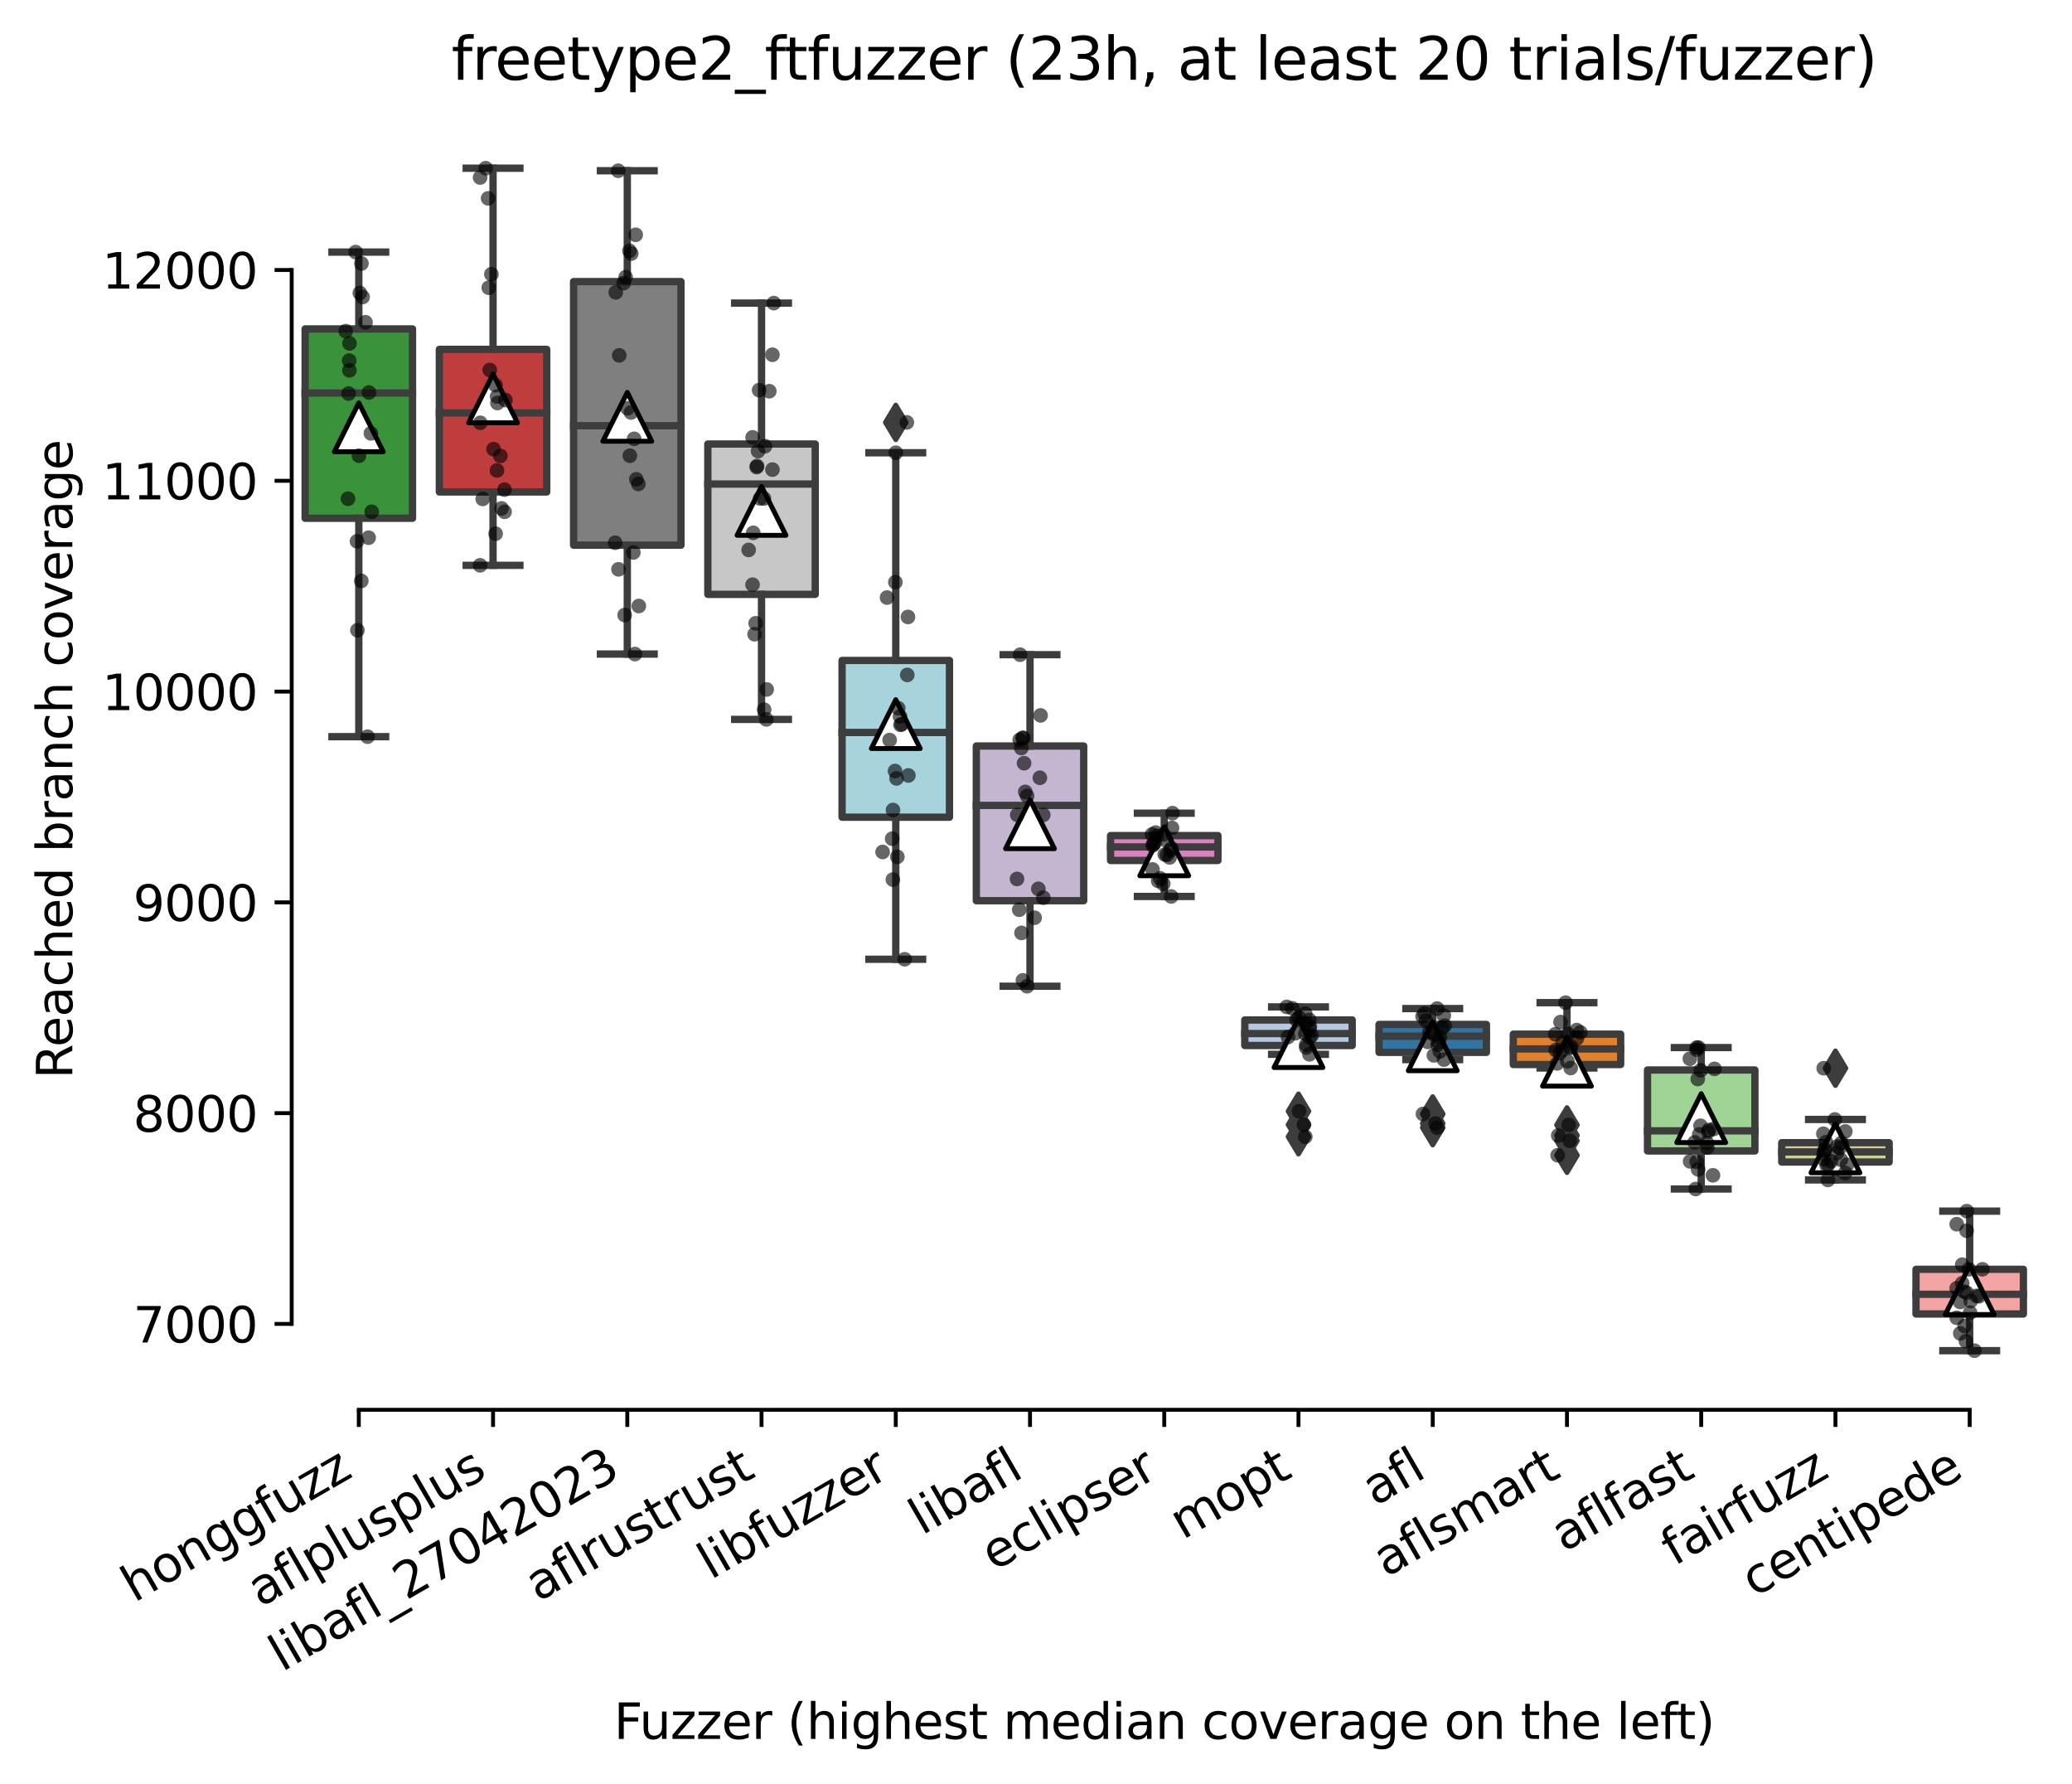 <?xml version="1.0" encoding="utf-8" standalone="no"?>
<!DOCTYPE svg PUBLIC "-//W3C//DTD SVG 1.1//EN"
  "http://www.w3.org/Graphics/SVG/1.1/DTD/svg11.dtd">
<svg xmlns:xlink="http://www.w3.org/1999/xlink" width="424.011pt" height="365.046pt" viewBox="0 0 424.011 365.046" xmlns="http://www.w3.org/2000/svg" version="1.1">
 <defs>
  <style type="text/css">*{stroke-linejoin: round; stroke-linecap: butt}</style>
 </defs>
 <g id="figure_1">
  <g id="patch_1">
   <path d="M 0 365.046 
L 424.011 365.046 
L 424.011 0 
L 0 0 
z
" style="fill: #ffffff"/>
  </g>
  <g id="axes_1">
   <g id="patch_2">
    <path d="M 59.691 288.43 
L 416.811 288.43 
L 416.811 22.318 
L 59.691 22.318 
z
" style="fill: #ffffff"/>
   </g>
   <g id="patch_3">
    <path d="M 62.438 106.031 
L 84.414 106.031 
L 84.414 67.295 
L 62.438 67.295 
L 62.438 106.031 
z
" clip-path="url(#p2f567123d5)" style="fill: #3a923a; stroke: #3d3d3d; stroke-width: 1.5; stroke-linejoin: miter"/>
   </g>
   <g id="patch_4">
    <path d="M 89.908 100.651 
L 111.885 100.651 
L 111.885 71.478 
L 89.908 71.478 
L 89.908 100.651 
z
" clip-path="url(#p2f567123d5)" style="fill: #c03d3e; stroke: #3d3d3d; stroke-width: 1.5; stroke-linejoin: miter"/>
   </g>
   <g id="patch_5">
    <path d="M 117.379 111.54 
L 139.356 111.54 
L 139.356 57.614 
L 117.379 57.614 
L 117.379 111.54 
z
" clip-path="url(#p2f567123d5)" style="fill: #7f7f7f; stroke: #3d3d3d; stroke-width: 1.5; stroke-linejoin: miter"/>
   </g>
   <g id="patch_6">
    <path d="M 144.85 121.598 
L 166.827 121.598 
L 166.827 90.841 
L 144.85 90.841 
L 144.85 121.598 
z
" clip-path="url(#p2f567123d5)" style="fill: #c7c7c7; stroke: #3d3d3d; stroke-width: 1.5; stroke-linejoin: miter"/>
   </g>
   <g id="patch_7">
    <path d="M 172.321 167.19 
L 194.297 167.19 
L 194.297 135.117 
L 172.321 135.117 
L 172.321 167.19 
z
" clip-path="url(#p2f567123d5)" style="fill: #a7d4dc; stroke: #3d3d3d; stroke-width: 1.5; stroke-linejoin: miter"/>
   </g>
   <g id="patch_8">
    <path d="M 199.792 184.277 
L 221.768 184.277 
L 221.768 152.625 
L 199.792 152.625 
L 199.792 184.277 
z
" clip-path="url(#p2f567123d5)" style="fill: #c4b5d0; stroke: #3d3d3d; stroke-width: 1.5; stroke-linejoin: miter"/>
   </g>
   <g id="patch_9">
    <path d="M 227.262 176.041 
L 249.239 176.041 
L 249.239 170.952 
L 227.262 170.952 
L 227.262 176.041 
z
" clip-path="url(#p2f567123d5)" style="fill: #d684bd; stroke: #3d3d3d; stroke-width: 1.5; stroke-linejoin: miter"/>
   </g>
   <g id="patch_10">
    <path d="M 254.733 213.903 
L 276.71 213.903 
L 276.71 208.674 
L 254.733 208.674 
L 254.733 213.903 
z
" clip-path="url(#p2f567123d5)" style="fill: #b5c8e1; stroke: #3d3d3d; stroke-width: 1.5; stroke-linejoin: miter"/>
   </g>
   <g id="patch_11">
    <path d="M 282.204 215.304 
L 304.18 215.304 
L 304.18 209.591 
L 282.204 209.591 
L 282.204 215.304 
z
" clip-path="url(#p2f567123d5)" style="fill: #3274a1; stroke: #3d3d3d; stroke-width: 1.5; stroke-linejoin: miter"/>
   </g>
   <g id="patch_12">
    <path d="M 309.675 217.795 
L 331.651 217.795 
L 331.651 211.585 
L 309.675 211.585 
L 309.675 217.795 
z
" clip-path="url(#p2f567123d5)" style="fill: #e1812c; stroke: #3d3d3d; stroke-width: 1.5; stroke-linejoin: miter"/>
   </g>
   <g id="patch_13">
    <path d="M 337.145 235.475 
L 359.122 235.475 
L 359.122 218.905 
L 337.145 218.905 
L 337.145 235.475 
z
" clip-path="url(#p2f567123d5)" style="fill: #9fd495; stroke: #3d3d3d; stroke-width: 1.5; stroke-linejoin: miter"/>
   </g>
   <g id="patch_14">
    <path d="M 364.616 237.739 
L 386.593 237.739 
L 386.593 233.783 
L 364.616 233.783 
L 364.616 237.739 
z
" clip-path="url(#p2f567123d5)" style="fill: #d1d197; stroke: #3d3d3d; stroke-width: 1.5; stroke-linejoin: miter"/>
   </g>
   <g id="patch_15">
    <path d="M 392.087 268.831 
L 414.064 268.831 
L 414.064 259.689 
L 392.087 259.689 
L 392.087 268.831 
z
" clip-path="url(#p2f567123d5)" style="fill: #f2a5a3; stroke: #3d3d3d; stroke-width: 1.5; stroke-linejoin: miter"/>
   </g>
   <g id="matplotlib.axis_1">
    <g id="xtick_1">
     <g id="line2d_1">
      <defs>
       <path id="mb8910de649" d="M 0 0 
L 0 3.5 
" style="stroke: #000000; stroke-width: 0.8"/>
      </defs>
      <g>
       <use xlink:href="#mb8910de649" x="73.426" y="288.43" style="stroke: #000000; stroke-width: 0.8"/>
      </g>
     </g>
     <g id="text_1">
      <!-- honggfuzz -->
      <g transform="translate(27.487 327.933) rotate(-30) scale(0.1 -0.1)">
       <defs>
        <path id="DejaVuSans-68" d="M 3513 2113 
L 3513 0 
L 2938 0 
L 2938 2094 
Q 2938 2591 2744 2837 
Q 2550 3084 2163 3084 
Q 1697 3084 1428 2787 
Q 1159 2491 1159 1978 
L 1159 0 
L 581 0 
L 581 4863 
L 1159 4863 
L 1159 2956 
Q 1366 3272 1645 3428 
Q 1925 3584 2291 3584 
Q 2894 3584 3203 3211 
Q 3513 2838 3513 2113 
z
" transform="scale(0.016)"/>
        <path id="DejaVuSans-6f" d="M 1959 3097 
Q 1497 3097 1228 2736 
Q 959 2375 959 1747 
Q 959 1119 1226 758 
Q 1494 397 1959 397 
Q 2419 397 2687 759 
Q 2956 1122 2956 1747 
Q 2956 2369 2687 2733 
Q 2419 3097 1959 3097 
z
M 1959 3584 
Q 2709 3584 3137 3096 
Q 3566 2609 3566 1747 
Q 3566 888 3137 398 
Q 2709 -91 1959 -91 
Q 1206 -91 779 398 
Q 353 888 353 1747 
Q 353 2609 779 3096 
Q 1206 3584 1959 3584 
z
" transform="scale(0.016)"/>
        <path id="DejaVuSans-6e" d="M 3513 2113 
L 3513 0 
L 2938 0 
L 2938 2094 
Q 2938 2591 2744 2837 
Q 2550 3084 2163 3084 
Q 1697 3084 1428 2787 
Q 1159 2491 1159 1978 
L 1159 0 
L 581 0 
L 581 3500 
L 1159 3500 
L 1159 2956 
Q 1366 3272 1645 3428 
Q 1925 3584 2291 3584 
Q 2894 3584 3203 3211 
Q 3513 2838 3513 2113 
z
" transform="scale(0.016)"/>
        <path id="DejaVuSans-67" d="M 2906 1791 
Q 2906 2416 2648 2759 
Q 2391 3103 1925 3103 
Q 1463 3103 1205 2759 
Q 947 2416 947 1791 
Q 947 1169 1205 825 
Q 1463 481 1925 481 
Q 2391 481 2648 825 
Q 2906 1169 2906 1791 
z
M 3481 434 
Q 3481 -459 3084 -895 
Q 2688 -1331 1869 -1331 
Q 1566 -1331 1297 -1286 
Q 1028 -1241 775 -1147 
L 775 -588 
Q 1028 -725 1275 -790 
Q 1522 -856 1778 -856 
Q 2344 -856 2625 -561 
Q 2906 -266 2906 331 
L 2906 616 
Q 2728 306 2450 153 
Q 2172 0 1784 0 
Q 1141 0 747 490 
Q 353 981 353 1791 
Q 353 2603 747 3093 
Q 1141 3584 1784 3584 
Q 2172 3584 2450 3431 
Q 2728 3278 2906 2969 
L 2906 3500 
L 3481 3500 
L 3481 434 
z
" transform="scale(0.016)"/>
        <path id="DejaVuSans-66" d="M 2375 4863 
L 2375 4384 
L 1825 4384 
Q 1516 4384 1395 4259 
Q 1275 4134 1275 3809 
L 1275 3500 
L 2222 3500 
L 2222 3053 
L 1275 3053 
L 1275 0 
L 697 0 
L 697 3053 
L 147 3053 
L 147 3500 
L 697 3500 
L 697 3744 
Q 697 4328 969 4595 
Q 1241 4863 1831 4863 
L 2375 4863 
z
" transform="scale(0.016)"/>
        <path id="DejaVuSans-75" d="M 544 1381 
L 544 3500 
L 1119 3500 
L 1119 1403 
Q 1119 906 1312 657 
Q 1506 409 1894 409 
Q 2359 409 2629 706 
Q 2900 1003 2900 1516 
L 2900 3500 
L 3475 3500 
L 3475 0 
L 2900 0 
L 2900 538 
Q 2691 219 2414 64 
Q 2138 -91 1772 -91 
Q 1169 -91 856 284 
Q 544 659 544 1381 
z
M 1991 3584 
L 1991 3584 
z
" transform="scale(0.016)"/>
        <path id="DejaVuSans-7a" d="M 353 3500 
L 3084 3500 
L 3084 2975 
L 922 459 
L 3084 459 
L 3084 0 
L 275 0 
L 275 525 
L 2438 3041 
L 353 3041 
L 353 3500 
z
" transform="scale(0.016)"/>
       </defs>
       <use xlink:href="#DejaVuSans-68"/>
       <use xlink:href="#DejaVuSans-6f" x="63.379"/>
       <use xlink:href="#DejaVuSans-6e" x="124.561"/>
       <use xlink:href="#DejaVuSans-67" x="187.939"/>
       <use xlink:href="#DejaVuSans-67" x="251.416"/>
       <use xlink:href="#DejaVuSans-66" x="314.893"/>
       <use xlink:href="#DejaVuSans-75" x="350.098"/>
       <use xlink:href="#DejaVuSans-7a" x="413.477"/>
       <use xlink:href="#DejaVuSans-7a" x="465.967"/>
      </g>
     </g>
    </g>
    <g id="xtick_2">
     <g id="line2d_2">
      <g>
       <use xlink:href="#mb8910de649" x="100.897" y="288.43" style="stroke: #000000; stroke-width: 0.8"/>
      </g>
     </g>
     <g id="text_2">
      <!-- aflplusplus -->
      <g transform="translate(53.288 328.897) rotate(-30) scale(0.1 -0.1)">
       <defs>
        <path id="DejaVuSans-61" d="M 2194 1759 
Q 1497 1759 1228 1600 
Q 959 1441 959 1056 
Q 959 750 1161 570 
Q 1363 391 1709 391 
Q 2188 391 2477 730 
Q 2766 1069 2766 1631 
L 2766 1759 
L 2194 1759 
z
M 3341 1997 
L 3341 0 
L 2766 0 
L 2766 531 
Q 2569 213 2275 61 
Q 1981 -91 1556 -91 
Q 1019 -91 701 211 
Q 384 513 384 1019 
Q 384 1609 779 1909 
Q 1175 2209 1959 2209 
L 2766 2209 
L 2766 2266 
Q 2766 2663 2505 2880 
Q 2244 3097 1772 3097 
Q 1472 3097 1187 3025 
Q 903 2953 641 2809 
L 641 3341 
Q 956 3463 1253 3523 
Q 1550 3584 1831 3584 
Q 2591 3584 2966 3190 
Q 3341 2797 3341 1997 
z
" transform="scale(0.016)"/>
        <path id="DejaVuSans-6c" d="M 603 4863 
L 1178 4863 
L 1178 0 
L 603 0 
L 603 4863 
z
" transform="scale(0.016)"/>
        <path id="DejaVuSans-70" d="M 1159 525 
L 1159 -1331 
L 581 -1331 
L 581 3500 
L 1159 3500 
L 1159 2969 
Q 1341 3281 1617 3432 
Q 1894 3584 2278 3584 
Q 2916 3584 3314 3078 
Q 3713 2572 3713 1747 
Q 3713 922 3314 415 
Q 2916 -91 2278 -91 
Q 1894 -91 1617 61 
Q 1341 213 1159 525 
z
M 3116 1747 
Q 3116 2381 2855 2742 
Q 2594 3103 2138 3103 
Q 1681 3103 1420 2742 
Q 1159 2381 1159 1747 
Q 1159 1113 1420 752 
Q 1681 391 2138 391 
Q 2594 391 2855 752 
Q 3116 1113 3116 1747 
z
" transform="scale(0.016)"/>
        <path id="DejaVuSans-73" d="M 2834 3397 
L 2834 2853 
Q 2591 2978 2328 3040 
Q 2066 3103 1784 3103 
Q 1356 3103 1142 2972 
Q 928 2841 928 2578 
Q 928 2378 1081 2264 
Q 1234 2150 1697 2047 
L 1894 2003 
Q 2506 1872 2764 1633 
Q 3022 1394 3022 966 
Q 3022 478 2636 193 
Q 2250 -91 1575 -91 
Q 1294 -91 989 -36 
Q 684 19 347 128 
L 347 722 
Q 666 556 975 473 
Q 1284 391 1588 391 
Q 1994 391 2212 530 
Q 2431 669 2431 922 
Q 2431 1156 2273 1281 
Q 2116 1406 1581 1522 
L 1381 1569 
Q 847 1681 609 1914 
Q 372 2147 372 2553 
Q 372 3047 722 3315 
Q 1072 3584 1716 3584 
Q 2034 3584 2315 3537 
Q 2597 3491 2834 3397 
z
" transform="scale(0.016)"/>
       </defs>
       <use xlink:href="#DejaVuSans-61"/>
       <use xlink:href="#DejaVuSans-66" x="61.279"/>
       <use xlink:href="#DejaVuSans-6c" x="96.484"/>
       <use xlink:href="#DejaVuSans-70" x="124.268"/>
       <use xlink:href="#DejaVuSans-6c" x="187.744"/>
       <use xlink:href="#DejaVuSans-75" x="215.527"/>
       <use xlink:href="#DejaVuSans-73" x="278.906"/>
       <use xlink:href="#DejaVuSans-70" x="331.006"/>
       <use xlink:href="#DejaVuSans-6c" x="394.482"/>
       <use xlink:href="#DejaVuSans-75" x="422.266"/>
       <use xlink:href="#DejaVuSans-73" x="485.645"/>
      </g>
     </g>
    </g>
    <g id="xtick_3">
     <g id="line2d_3">
      <g>
       <use xlink:href="#mb8910de649" x="128.368" y="288.43" style="stroke: #000000; stroke-width: 0.8"/>
      </g>
     </g>
     <g id="text_3">
      <!-- libafl_27042023 -->
      <g transform="translate(57.706 342.126) rotate(-30) scale(0.1 -0.1)">
       <defs>
        <path id="DejaVuSans-69" d="M 603 3500 
L 1178 3500 
L 1178 0 
L 603 0 
L 603 3500 
z
M 603 4863 
L 1178 4863 
L 1178 4134 
L 603 4134 
L 603 4863 
z
" transform="scale(0.016)"/>
        <path id="DejaVuSans-62" d="M 3116 1747 
Q 3116 2381 2855 2742 
Q 2594 3103 2138 3103 
Q 1681 3103 1420 2742 
Q 1159 2381 1159 1747 
Q 1159 1113 1420 752 
Q 1681 391 2138 391 
Q 2594 391 2855 752 
Q 3116 1113 3116 1747 
z
M 1159 2969 
Q 1341 3281 1617 3432 
Q 1894 3584 2278 3584 
Q 2916 3584 3314 3078 
Q 3713 2572 3713 1747 
Q 3713 922 3314 415 
Q 2916 -91 2278 -91 
Q 1894 -91 1617 61 
Q 1341 213 1159 525 
L 1159 0 
L 581 0 
L 581 4863 
L 1159 4863 
L 1159 2969 
z
" transform="scale(0.016)"/>
        <path id="DejaVuSans-5f" d="M 3263 -1063 
L 3263 -1509 
L -63 -1509 
L -63 -1063 
L 3263 -1063 
z
" transform="scale(0.016)"/>
        <path id="DejaVuSans-32" d="M 1228 531 
L 3431 531 
L 3431 0 
L 469 0 
L 469 531 
Q 828 903 1448 1529 
Q 2069 2156 2228 2338 
Q 2531 2678 2651 2914 
Q 2772 3150 2772 3378 
Q 2772 3750 2511 3984 
Q 2250 4219 1831 4219 
Q 1534 4219 1204 4116 
Q 875 4013 500 3803 
L 500 4441 
Q 881 4594 1212 4672 
Q 1544 4750 1819 4750 
Q 2544 4750 2975 4387 
Q 3406 4025 3406 3419 
Q 3406 3131 3298 2873 
Q 3191 2616 2906 2266 
Q 2828 2175 2409 1742 
Q 1991 1309 1228 531 
z
" transform="scale(0.016)"/>
        <path id="DejaVuSans-37" d="M 525 4666 
L 3525 4666 
L 3525 4397 
L 1831 0 
L 1172 0 
L 2766 4134 
L 525 4134 
L 525 4666 
z
" transform="scale(0.016)"/>
        <path id="DejaVuSans-30" d="M 2034 4250 
Q 1547 4250 1301 3770 
Q 1056 3291 1056 2328 
Q 1056 1369 1301 889 
Q 1547 409 2034 409 
Q 2525 409 2770 889 
Q 3016 1369 3016 2328 
Q 3016 3291 2770 3770 
Q 2525 4250 2034 4250 
z
M 2034 4750 
Q 2819 4750 3233 4129 
Q 3647 3509 3647 2328 
Q 3647 1150 3233 529 
Q 2819 -91 2034 -91 
Q 1250 -91 836 529 
Q 422 1150 422 2328 
Q 422 3509 836 4129 
Q 1250 4750 2034 4750 
z
" transform="scale(0.016)"/>
        <path id="DejaVuSans-34" d="M 2419 4116 
L 825 1625 
L 2419 1625 
L 2419 4116 
z
M 2253 4666 
L 3047 4666 
L 3047 1625 
L 3713 1625 
L 3713 1100 
L 3047 1100 
L 3047 0 
L 2419 0 
L 2419 1100 
L 313 1100 
L 313 1709 
L 2253 4666 
z
" transform="scale(0.016)"/>
        <path id="DejaVuSans-33" d="M 2597 2516 
Q 3050 2419 3304 2112 
Q 3559 1806 3559 1356 
Q 3559 666 3084 287 
Q 2609 -91 1734 -91 
Q 1441 -91 1130 -33 
Q 819 25 488 141 
L 488 750 
Q 750 597 1062 519 
Q 1375 441 1716 441 
Q 2309 441 2620 675 
Q 2931 909 2931 1356 
Q 2931 1769 2642 2001 
Q 2353 2234 1838 2234 
L 1294 2234 
L 1294 2753 
L 1863 2753 
Q 2328 2753 2575 2939 
Q 2822 3125 2822 3475 
Q 2822 3834 2567 4026 
Q 2313 4219 1838 4219 
Q 1578 4219 1281 4162 
Q 984 4106 628 3988 
L 628 4550 
Q 988 4650 1302 4700 
Q 1616 4750 1894 4750 
Q 2613 4750 3031 4423 
Q 3450 4097 3450 3541 
Q 3450 3153 3228 2886 
Q 3006 2619 2597 2516 
z
" transform="scale(0.016)"/>
       </defs>
       <use xlink:href="#DejaVuSans-6c"/>
       <use xlink:href="#DejaVuSans-69" x="27.783"/>
       <use xlink:href="#DejaVuSans-62" x="55.566"/>
       <use xlink:href="#DejaVuSans-61" x="119.043"/>
       <use xlink:href="#DejaVuSans-66" x="180.322"/>
       <use xlink:href="#DejaVuSans-6c" x="215.527"/>
       <use xlink:href="#DejaVuSans-5f" x="243.311"/>
       <use xlink:href="#DejaVuSans-32" x="293.311"/>
       <use xlink:href="#DejaVuSans-37" x="356.934"/>
       <use xlink:href="#DejaVuSans-30" x="420.557"/>
       <use xlink:href="#DejaVuSans-34" x="484.18"/>
       <use xlink:href="#DejaVuSans-32" x="547.803"/>
       <use xlink:href="#DejaVuSans-30" x="611.426"/>
       <use xlink:href="#DejaVuSans-32" x="675.049"/>
       <use xlink:href="#DejaVuSans-33" x="738.672"/>
      </g>
     </g>
    </g>
    <g id="xtick_4">
     <g id="line2d_4">
      <g>
       <use xlink:href="#mb8910de649" x="155.838" y="288.43" style="stroke: #000000; stroke-width: 0.8"/>
      </g>
     </g>
     <g id="text_4">
      <!-- aflrustrust -->
      <g transform="translate(110.126 327.802) rotate(-30) scale(0.1 -0.1)">
       <defs>
        <path id="DejaVuSans-72" d="M 2631 2963 
Q 2534 3019 2420 3045 
Q 2306 3072 2169 3072 
Q 1681 3072 1420 2755 
Q 1159 2438 1159 1844 
L 1159 0 
L 581 0 
L 581 3500 
L 1159 3500 
L 1159 2956 
Q 1341 3275 1631 3429 
Q 1922 3584 2338 3584 
Q 2397 3584 2469 3576 
Q 2541 3569 2628 3553 
L 2631 2963 
z
" transform="scale(0.016)"/>
        <path id="DejaVuSans-74" d="M 1172 4494 
L 1172 3500 
L 2356 3500 
L 2356 3053 
L 1172 3053 
L 1172 1153 
Q 1172 725 1289 603 
Q 1406 481 1766 481 
L 2356 481 
L 2356 0 
L 1766 0 
Q 1100 0 847 248 
Q 594 497 594 1153 
L 594 3053 
L 172 3053 
L 172 3500 
L 594 3500 
L 594 4494 
L 1172 4494 
z
" transform="scale(0.016)"/>
       </defs>
       <use xlink:href="#DejaVuSans-61"/>
       <use xlink:href="#DejaVuSans-66" x="61.279"/>
       <use xlink:href="#DejaVuSans-6c" x="96.484"/>
       <use xlink:href="#DejaVuSans-72" x="124.268"/>
       <use xlink:href="#DejaVuSans-75" x="165.381"/>
       <use xlink:href="#DejaVuSans-73" x="228.76"/>
       <use xlink:href="#DejaVuSans-74" x="280.859"/>
       <use xlink:href="#DejaVuSans-72" x="320.068"/>
       <use xlink:href="#DejaVuSans-75" x="361.182"/>
       <use xlink:href="#DejaVuSans-73" x="424.561"/>
       <use xlink:href="#DejaVuSans-74" x="476.66"/>
      </g>
     </g>
    </g>
    <g id="xtick_5">
     <g id="line2d_5">
      <g>
       <use xlink:href="#mb8910de649" x="183.309" y="288.43" style="stroke: #000000; stroke-width: 0.8"/>
      </g>
     </g>
     <g id="text_5">
      <!-- libfuzzer -->
      <g transform="translate(145.443 323.272) rotate(-30) scale(0.1 -0.1)">
       <defs>
        <path id="DejaVuSans-65" d="M 3597 1894 
L 3597 1613 
L 953 1613 
Q 991 1019 1311 708 
Q 1631 397 2203 397 
Q 2534 397 2845 478 
Q 3156 559 3463 722 
L 3463 178 
Q 3153 47 2828 -22 
Q 2503 -91 2169 -91 
Q 1331 -91 842 396 
Q 353 884 353 1716 
Q 353 2575 817 3079 
Q 1281 3584 2069 3584 
Q 2775 3584 3186 3129 
Q 3597 2675 3597 1894 
z
M 3022 2063 
Q 3016 2534 2758 2815 
Q 2500 3097 2075 3097 
Q 1594 3097 1305 2825 
Q 1016 2553 972 2059 
L 3022 2063 
z
" transform="scale(0.016)"/>
       </defs>
       <use xlink:href="#DejaVuSans-6c"/>
       <use xlink:href="#DejaVuSans-69" x="27.783"/>
       <use xlink:href="#DejaVuSans-62" x="55.566"/>
       <use xlink:href="#DejaVuSans-66" x="119.043"/>
       <use xlink:href="#DejaVuSans-75" x="154.248"/>
       <use xlink:href="#DejaVuSans-7a" x="217.627"/>
       <use xlink:href="#DejaVuSans-7a" x="270.117"/>
       <use xlink:href="#DejaVuSans-65" x="322.607"/>
       <use xlink:href="#DejaVuSans-72" x="384.131"/>
      </g>
     </g>
    </g>
    <g id="xtick_6">
     <g id="line2d_6">
      <g>
       <use xlink:href="#mb8910de649" x="210.78" y="288.43" style="stroke: #000000; stroke-width: 0.8"/>
      </g>
     </g>
     <g id="text_6">
      <!-- libafl -->
      <g transform="translate(188.669 314.176) rotate(-30) scale(0.1 -0.1)">
       <use xlink:href="#DejaVuSans-6c"/>
       <use xlink:href="#DejaVuSans-69" x="27.783"/>
       <use xlink:href="#DejaVuSans-62" x="55.566"/>
       <use xlink:href="#DejaVuSans-61" x="119.043"/>
       <use xlink:href="#DejaVuSans-66" x="180.322"/>
       <use xlink:href="#DejaVuSans-6c" x="215.527"/>
      </g>
     </g>
    </g>
    <g id="xtick_7">
     <g id="line2d_7">
      <g>
       <use xlink:href="#mb8910de649" x="238.251" y="288.43" style="stroke: #000000; stroke-width: 0.8"/>
      </g>
     </g>
     <g id="text_7">
      <!-- eclipser -->
      <g transform="translate(203.41 321.525) rotate(-30) scale(0.1 -0.1)">
       <defs>
        <path id="DejaVuSans-63" d="M 3122 3366 
L 3122 2828 
Q 2878 2963 2633 3030 
Q 2388 3097 2138 3097 
Q 1578 3097 1268 2742 
Q 959 2388 959 1747 
Q 959 1106 1268 751 
Q 1578 397 2138 397 
Q 2388 397 2633 464 
Q 2878 531 3122 666 
L 3122 134 
Q 2881 22 2623 -34 
Q 2366 -91 2075 -91 
Q 1284 -91 818 406 
Q 353 903 353 1747 
Q 353 2603 823 3093 
Q 1294 3584 2113 3584 
Q 2378 3584 2631 3529 
Q 2884 3475 3122 3366 
z
" transform="scale(0.016)"/>
       </defs>
       <use xlink:href="#DejaVuSans-65"/>
       <use xlink:href="#DejaVuSans-63" x="61.523"/>
       <use xlink:href="#DejaVuSans-6c" x="116.504"/>
       <use xlink:href="#DejaVuSans-69" x="144.287"/>
       <use xlink:href="#DejaVuSans-70" x="172.07"/>
       <use xlink:href="#DejaVuSans-73" x="235.547"/>
       <use xlink:href="#DejaVuSans-65" x="287.646"/>
       <use xlink:href="#DejaVuSans-72" x="349.17"/>
      </g>
     </g>
    </g>
    <g id="xtick_8">
     <g id="line2d_8">
      <g>
       <use xlink:href="#mb8910de649" x="265.721" y="288.43" style="stroke: #000000; stroke-width: 0.8"/>
      </g>
     </g>
     <g id="text_8">
      <!-- mopt -->
      <g transform="translate(242.054 315.075) rotate(-30) scale(0.1 -0.1)">
       <defs>
        <path id="DejaVuSans-6d" d="M 3328 2828 
Q 3544 3216 3844 3400 
Q 4144 3584 4550 3584 
Q 5097 3584 5394 3201 
Q 5691 2819 5691 2113 
L 5691 0 
L 5113 0 
L 5113 2094 
Q 5113 2597 4934 2840 
Q 4756 3084 4391 3084 
Q 3944 3084 3684 2787 
Q 3425 2491 3425 1978 
L 3425 0 
L 2847 0 
L 2847 2094 
Q 2847 2600 2669 2842 
Q 2491 3084 2119 3084 
Q 1678 3084 1418 2786 
Q 1159 2488 1159 1978 
L 1159 0 
L 581 0 
L 581 3500 
L 1159 3500 
L 1159 2956 
Q 1356 3278 1631 3431 
Q 1906 3584 2284 3584 
Q 2666 3584 2933 3390 
Q 3200 3197 3328 2828 
z
" transform="scale(0.016)"/>
       </defs>
       <use xlink:href="#DejaVuSans-6d"/>
       <use xlink:href="#DejaVuSans-6f" x="97.412"/>
       <use xlink:href="#DejaVuSans-70" x="158.594"/>
       <use xlink:href="#DejaVuSans-74" x="222.07"/>
      </g>
     </g>
    </g>
    <g id="xtick_9">
     <g id="line2d_9">
      <g>
       <use xlink:href="#mb8910de649" x="293.192" y="288.43" style="stroke: #000000; stroke-width: 0.8"/>
      </g>
     </g>
     <g id="text_9">
      <!-- afl -->
      <g transform="translate(281.391 308.224) rotate(-30) scale(0.1 -0.1)">
       <use xlink:href="#DejaVuSans-61"/>
       <use xlink:href="#DejaVuSans-66" x="61.279"/>
       <use xlink:href="#DejaVuSans-6c" x="96.484"/>
      </g>
     </g>
    </g>
    <g id="xtick_10">
     <g id="line2d_10">
      <g>
       <use xlink:href="#mb8910de649" x="320.663" y="288.43" style="stroke: #000000; stroke-width: 0.8"/>
      </g>
     </g>
     <g id="text_10">
      <!-- aflsmart -->
      <g transform="translate(283.652 322.779) rotate(-30) scale(0.1 -0.1)">
       <use xlink:href="#DejaVuSans-61"/>
       <use xlink:href="#DejaVuSans-66" x="61.279"/>
       <use xlink:href="#DejaVuSans-6c" x="96.484"/>
       <use xlink:href="#DejaVuSans-73" x="124.268"/>
       <use xlink:href="#DejaVuSans-6d" x="176.367"/>
       <use xlink:href="#DejaVuSans-61" x="273.779"/>
       <use xlink:href="#DejaVuSans-72" x="335.059"/>
       <use xlink:href="#DejaVuSans-74" x="376.172"/>
      </g>
     </g>
    </g>
    <g id="xtick_11">
     <g id="line2d_11">
      <g>
       <use xlink:href="#mb8910de649" x="348.134" y="288.43" style="stroke: #000000; stroke-width: 0.8"/>
      </g>
     </g>
     <g id="text_11">
      <!-- aflfast -->
      <g transform="translate(320.07 317.613) rotate(-30) scale(0.1 -0.1)">
       <use xlink:href="#DejaVuSans-61"/>
       <use xlink:href="#DejaVuSans-66" x="61.279"/>
       <use xlink:href="#DejaVuSans-6c" x="96.484"/>
       <use xlink:href="#DejaVuSans-66" x="124.268"/>
       <use xlink:href="#DejaVuSans-61" x="159.473"/>
       <use xlink:href="#DejaVuSans-73" x="220.752"/>
       <use xlink:href="#DejaVuSans-74" x="272.852"/>
      </g>
     </g>
    </g>
    <g id="xtick_12">
     <g id="line2d_12">
      <g>
       <use xlink:href="#mb8910de649" x="375.604" y="288.43" style="stroke: #000000; stroke-width: 0.8"/>
      </g>
     </g>
     <g id="text_12">
      <!-- fairfuzz -->
      <g transform="translate(342.615 320.457) rotate(-30) scale(0.1 -0.1)">
       <use xlink:href="#DejaVuSans-66"/>
       <use xlink:href="#DejaVuSans-61" x="35.205"/>
       <use xlink:href="#DejaVuSans-69" x="96.484"/>
       <use xlink:href="#DejaVuSans-72" x="124.268"/>
       <use xlink:href="#DejaVuSans-66" x="165.381"/>
       <use xlink:href="#DejaVuSans-75" x="200.586"/>
       <use xlink:href="#DejaVuSans-7a" x="263.965"/>
       <use xlink:href="#DejaVuSans-7a" x="316.455"/>
      </g>
     </g>
    </g>
    <g id="xtick_13">
     <g id="line2d_13">
      <g>
       <use xlink:href="#mb8910de649" x="403.075" y="288.43" style="stroke: #000000; stroke-width: 0.8"/>
      </g>
     </g>
     <g id="text_13">
      <!-- centipede -->
      <g transform="translate(359.002 326.856) rotate(-30) scale(0.1 -0.1)">
       <defs>
        <path id="DejaVuSans-64" d="M 2906 2969 
L 2906 4863 
L 3481 4863 
L 3481 0 
L 2906 0 
L 2906 525 
Q 2725 213 2448 61 
Q 2172 -91 1784 -91 
Q 1150 -91 751 415 
Q 353 922 353 1747 
Q 353 2572 751 3078 
Q 1150 3584 1784 3584 
Q 2172 3584 2448 3432 
Q 2725 3281 2906 2969 
z
M 947 1747 
Q 947 1113 1208 752 
Q 1469 391 1925 391 
Q 2381 391 2643 752 
Q 2906 1113 2906 1747 
Q 2906 2381 2643 2742 
Q 2381 3103 1925 3103 
Q 1469 3103 1208 2742 
Q 947 2381 947 1747 
z
" transform="scale(0.016)"/>
       </defs>
       <use xlink:href="#DejaVuSans-63"/>
       <use xlink:href="#DejaVuSans-65" x="54.98"/>
       <use xlink:href="#DejaVuSans-6e" x="116.504"/>
       <use xlink:href="#DejaVuSans-74" x="179.883"/>
       <use xlink:href="#DejaVuSans-69" x="219.092"/>
       <use xlink:href="#DejaVuSans-70" x="246.875"/>
       <use xlink:href="#DejaVuSans-65" x="310.352"/>
       <use xlink:href="#DejaVuSans-64" x="371.875"/>
       <use xlink:href="#DejaVuSans-65" x="435.352"/>
      </g>
     </g>
    </g>
    <g id="text_14">
     <!-- Fuzzer (highest median coverage on the left) -->
     <g transform="translate(125.633 355.767) scale(0.1 -0.1)">
      <defs>
       <path id="DejaVuSans-46" d="M 628 4666 
L 3309 4666 
L 3309 4134 
L 1259 4134 
L 1259 2759 
L 3109 2759 
L 3109 2228 
L 1259 2228 
L 1259 0 
L 628 0 
L 628 4666 
z
" transform="scale(0.016)"/>
       <path id="DejaVuSans-20" transform="scale(0.016)"/>
       <path id="DejaVuSans-28" d="M 1984 4856 
Q 1566 4138 1362 3434 
Q 1159 2731 1159 2009 
Q 1159 1288 1364 580 
Q 1569 -128 1984 -844 
L 1484 -844 
Q 1016 -109 783 600 
Q 550 1309 550 2009 
Q 550 2706 781 3412 
Q 1013 4119 1484 4856 
L 1984 4856 
z
" transform="scale(0.016)"/>
       <path id="DejaVuSans-76" d="M 191 3500 
L 800 3500 
L 1894 563 
L 2988 3500 
L 3597 3500 
L 2284 0 
L 1503 0 
L 191 3500 
z
" transform="scale(0.016)"/>
       <path id="DejaVuSans-29" d="M 513 4856 
L 1013 4856 
Q 1481 4119 1714 3412 
Q 1947 2706 1947 2009 
Q 1947 1309 1714 600 
Q 1481 -109 1013 -844 
L 513 -844 
Q 928 -128 1133 580 
Q 1338 1288 1338 2009 
Q 1338 2731 1133 3434 
Q 928 4138 513 4856 
z
" transform="scale(0.016)"/>
      </defs>
      <use xlink:href="#DejaVuSans-46"/>
      <use xlink:href="#DejaVuSans-75" x="52.02"/>
      <use xlink:href="#DejaVuSans-7a" x="115.398"/>
      <use xlink:href="#DejaVuSans-7a" x="167.889"/>
      <use xlink:href="#DejaVuSans-65" x="220.379"/>
      <use xlink:href="#DejaVuSans-72" x="281.902"/>
      <use xlink:href="#DejaVuSans-20" x="323.016"/>
      <use xlink:href="#DejaVuSans-28" x="354.803"/>
      <use xlink:href="#DejaVuSans-68" x="393.816"/>
      <use xlink:href="#DejaVuSans-69" x="457.195"/>
      <use xlink:href="#DejaVuSans-67" x="484.979"/>
      <use xlink:href="#DejaVuSans-68" x="548.455"/>
      <use xlink:href="#DejaVuSans-65" x="611.834"/>
      <use xlink:href="#DejaVuSans-73" x="673.357"/>
      <use xlink:href="#DejaVuSans-74" x="725.457"/>
      <use xlink:href="#DejaVuSans-20" x="764.666"/>
      <use xlink:href="#DejaVuSans-6d" x="796.453"/>
      <use xlink:href="#DejaVuSans-65" x="893.865"/>
      <use xlink:href="#DejaVuSans-64" x="955.389"/>
      <use xlink:href="#DejaVuSans-69" x="1018.865"/>
      <use xlink:href="#DejaVuSans-61" x="1046.648"/>
      <use xlink:href="#DejaVuSans-6e" x="1107.928"/>
      <use xlink:href="#DejaVuSans-20" x="1171.307"/>
      <use xlink:href="#DejaVuSans-63" x="1203.094"/>
      <use xlink:href="#DejaVuSans-6f" x="1258.074"/>
      <use xlink:href="#DejaVuSans-76" x="1319.256"/>
      <use xlink:href="#DejaVuSans-65" x="1378.436"/>
      <use xlink:href="#DejaVuSans-72" x="1439.959"/>
      <use xlink:href="#DejaVuSans-61" x="1481.072"/>
      <use xlink:href="#DejaVuSans-67" x="1542.352"/>
      <use xlink:href="#DejaVuSans-65" x="1605.828"/>
      <use xlink:href="#DejaVuSans-20" x="1667.352"/>
      <use xlink:href="#DejaVuSans-6f" x="1699.139"/>
      <use xlink:href="#DejaVuSans-6e" x="1760.32"/>
      <use xlink:href="#DejaVuSans-20" x="1823.699"/>
      <use xlink:href="#DejaVuSans-74" x="1855.486"/>
      <use xlink:href="#DejaVuSans-68" x="1894.695"/>
      <use xlink:href="#DejaVuSans-65" x="1958.074"/>
      <use xlink:href="#DejaVuSans-20" x="2019.598"/>
      <use xlink:href="#DejaVuSans-6c" x="2051.385"/>
      <use xlink:href="#DejaVuSans-65" x="2079.168"/>
      <use xlink:href="#DejaVuSans-66" x="2140.691"/>
      <use xlink:href="#DejaVuSans-74" x="2174.146"/>
      <use xlink:href="#DejaVuSans-29" x="2213.355"/>
     </g>
    </g>
   </g>
   <g id="matplotlib.axis_2">
    <g id="ytick_1">
     <g id="line2d_14">
      <defs>
       <path id="m17f94e0d6c" d="M 0 0 
L -3.5 0 
" style="stroke: #000000; stroke-width: 0.8"/>
      </defs>
      <g>
       <use xlink:href="#m17f94e0d6c" x="59.691" y="270.858" style="stroke: #000000; stroke-width: 0.8"/>
      </g>
     </g>
     <g id="text_15">
      <!-- 7000 -->
      <g transform="translate(27.241 274.657) scale(0.1 -0.1)">
       <use xlink:href="#DejaVuSans-37"/>
       <use xlink:href="#DejaVuSans-30" x="63.623"/>
       <use xlink:href="#DejaVuSans-30" x="127.246"/>
       <use xlink:href="#DejaVuSans-30" x="190.869"/>
      </g>
     </g>
    </g>
    <g id="ytick_2">
     <g id="line2d_15">
      <g>
       <use xlink:href="#m17f94e0d6c" x="59.691" y="227.735" style="stroke: #000000; stroke-width: 0.8"/>
      </g>
     </g>
     <g id="text_16">
      <!-- 8000 -->
      <g transform="translate(27.241 231.534) scale(0.1 -0.1)">
       <defs>
        <path id="DejaVuSans-38" d="M 2034 2216 
Q 1584 2216 1326 1975 
Q 1069 1734 1069 1313 
Q 1069 891 1326 650 
Q 1584 409 2034 409 
Q 2484 409 2743 651 
Q 3003 894 3003 1313 
Q 3003 1734 2745 1975 
Q 2488 2216 2034 2216 
z
M 1403 2484 
Q 997 2584 770 2862 
Q 544 3141 544 3541 
Q 544 4100 942 4425 
Q 1341 4750 2034 4750 
Q 2731 4750 3128 4425 
Q 3525 4100 3525 3541 
Q 3525 3141 3298 2862 
Q 3072 2584 2669 2484 
Q 3125 2378 3379 2068 
Q 3634 1759 3634 1313 
Q 3634 634 3220 271 
Q 2806 -91 2034 -91 
Q 1263 -91 848 271 
Q 434 634 434 1313 
Q 434 1759 690 2068 
Q 947 2378 1403 2484 
z
M 1172 3481 
Q 1172 3119 1398 2916 
Q 1625 2713 2034 2713 
Q 2441 2713 2670 2916 
Q 2900 3119 2900 3481 
Q 2900 3844 2670 4047 
Q 2441 4250 2034 4250 
Q 1625 4250 1398 4047 
Q 1172 3844 1172 3481 
z
" transform="scale(0.016)"/>
       </defs>
       <use xlink:href="#DejaVuSans-38"/>
       <use xlink:href="#DejaVuSans-30" x="63.623"/>
       <use xlink:href="#DejaVuSans-30" x="127.246"/>
       <use xlink:href="#DejaVuSans-30" x="190.869"/>
      </g>
     </g>
    </g>
    <g id="ytick_3">
     <g id="line2d_16">
      <g>
       <use xlink:href="#m17f94e0d6c" x="59.691" y="184.612" style="stroke: #000000; stroke-width: 0.8"/>
      </g>
     </g>
     <g id="text_17">
      <!-- 9000 -->
      <g transform="translate(27.241 188.411) scale(0.1 -0.1)">
       <defs>
        <path id="DejaVuSans-39" d="M 703 97 
L 703 672 
Q 941 559 1184 500 
Q 1428 441 1663 441 
Q 2288 441 2617 861 
Q 2947 1281 2994 2138 
Q 2813 1869 2534 1725 
Q 2256 1581 1919 1581 
Q 1219 1581 811 2004 
Q 403 2428 403 3163 
Q 403 3881 828 4315 
Q 1253 4750 1959 4750 
Q 2769 4750 3195 4129 
Q 3622 3509 3622 2328 
Q 3622 1225 3098 567 
Q 2575 -91 1691 -91 
Q 1453 -91 1209 -44 
Q 966 3 703 97 
z
M 1959 2075 
Q 2384 2075 2632 2365 
Q 2881 2656 2881 3163 
Q 2881 3666 2632 3958 
Q 2384 4250 1959 4250 
Q 1534 4250 1286 3958 
Q 1038 3666 1038 3163 
Q 1038 2656 1286 2365 
Q 1534 2075 1959 2075 
z
" transform="scale(0.016)"/>
       </defs>
       <use xlink:href="#DejaVuSans-39"/>
       <use xlink:href="#DejaVuSans-30" x="63.623"/>
       <use xlink:href="#DejaVuSans-30" x="127.246"/>
       <use xlink:href="#DejaVuSans-30" x="190.869"/>
      </g>
     </g>
    </g>
    <g id="ytick_4">
     <g id="line2d_17">
      <g>
       <use xlink:href="#m17f94e0d6c" x="59.691" y="141.489" style="stroke: #000000; stroke-width: 0.8"/>
      </g>
     </g>
     <g id="text_18">
      <!-- 10000 -->
      <g transform="translate(20.878 145.288) scale(0.1 -0.1)">
       <defs>
        <path id="DejaVuSans-31" d="M 794 531 
L 1825 531 
L 1825 4091 
L 703 3866 
L 703 4441 
L 1819 4666 
L 2450 4666 
L 2450 531 
L 3481 531 
L 3481 0 
L 794 0 
L 794 531 
z
" transform="scale(0.016)"/>
       </defs>
       <use xlink:href="#DejaVuSans-31"/>
       <use xlink:href="#DejaVuSans-30" x="63.623"/>
       <use xlink:href="#DejaVuSans-30" x="127.246"/>
       <use xlink:href="#DejaVuSans-30" x="190.869"/>
       <use xlink:href="#DejaVuSans-30" x="254.492"/>
      </g>
     </g>
    </g>
    <g id="ytick_5">
     <g id="line2d_18">
      <g>
       <use xlink:href="#m17f94e0d6c" x="59.691" y="98.366" style="stroke: #000000; stroke-width: 0.8"/>
      </g>
     </g>
     <g id="text_19">
      <!-- 11000 -->
      <g transform="translate(20.878 102.165) scale(0.1 -0.1)">
       <use xlink:href="#DejaVuSans-31"/>
       <use xlink:href="#DejaVuSans-31" x="63.623"/>
       <use xlink:href="#DejaVuSans-30" x="127.246"/>
       <use xlink:href="#DejaVuSans-30" x="190.869"/>
       <use xlink:href="#DejaVuSans-30" x="254.492"/>
      </g>
     </g>
    </g>
    <g id="ytick_6">
     <g id="line2d_19">
      <g>
       <use xlink:href="#m17f94e0d6c" x="59.691" y="55.243" style="stroke: #000000; stroke-width: 0.8"/>
      </g>
     </g>
     <g id="text_20">
      <!-- 12000 -->
      <g transform="translate(20.878 59.042) scale(0.1 -0.1)">
       <use xlink:href="#DejaVuSans-31"/>
       <use xlink:href="#DejaVuSans-32" x="63.623"/>
       <use xlink:href="#DejaVuSans-30" x="127.246"/>
       <use xlink:href="#DejaVuSans-30" x="190.869"/>
       <use xlink:href="#DejaVuSans-30" x="254.492"/>
      </g>
     </g>
    </g>
    <g id="text_21">
     <!-- Reached branch coverage -->
     <g transform="translate(14.798 220.706) rotate(-90) scale(0.1 -0.1)">
      <defs>
       <path id="DejaVuSans-52" d="M 2841 2188 
Q 3044 2119 3236 1894 
Q 3428 1669 3622 1275 
L 4263 0 
L 3584 0 
L 2988 1197 
Q 2756 1666 2539 1819 
Q 2322 1972 1947 1972 
L 1259 1972 
L 1259 0 
L 628 0 
L 628 4666 
L 2053 4666 
Q 2853 4666 3247 4331 
Q 3641 3997 3641 3322 
Q 3641 2881 3436 2590 
Q 3231 2300 2841 2188 
z
M 1259 4147 
L 1259 2491 
L 2053 2491 
Q 2509 2491 2742 2702 
Q 2975 2913 2975 3322 
Q 2975 3731 2742 3939 
Q 2509 4147 2053 4147 
L 1259 4147 
z
" transform="scale(0.016)"/>
      </defs>
      <use xlink:href="#DejaVuSans-52"/>
      <use xlink:href="#DejaVuSans-65" x="64.982"/>
      <use xlink:href="#DejaVuSans-61" x="126.506"/>
      <use xlink:href="#DejaVuSans-63" x="187.785"/>
      <use xlink:href="#DejaVuSans-68" x="242.766"/>
      <use xlink:href="#DejaVuSans-65" x="306.145"/>
      <use xlink:href="#DejaVuSans-64" x="367.668"/>
      <use xlink:href="#DejaVuSans-20" x="431.145"/>
      <use xlink:href="#DejaVuSans-62" x="462.932"/>
      <use xlink:href="#DejaVuSans-72" x="526.408"/>
      <use xlink:href="#DejaVuSans-61" x="567.521"/>
      <use xlink:href="#DejaVuSans-6e" x="628.801"/>
      <use xlink:href="#DejaVuSans-63" x="692.18"/>
      <use xlink:href="#DejaVuSans-68" x="747.16"/>
      <use xlink:href="#DejaVuSans-20" x="810.539"/>
      <use xlink:href="#DejaVuSans-63" x="842.326"/>
      <use xlink:href="#DejaVuSans-6f" x="897.307"/>
      <use xlink:href="#DejaVuSans-76" x="958.488"/>
      <use xlink:href="#DejaVuSans-65" x="1017.668"/>
      <use xlink:href="#DejaVuSans-72" x="1079.191"/>
      <use xlink:href="#DejaVuSans-61" x="1120.305"/>
      <use xlink:href="#DejaVuSans-67" x="1181.584"/>
      <use xlink:href="#DejaVuSans-65" x="1245.061"/>
     </g>
    </g>
   </g>
   <g id="line2d_20">
    <path d="M 73.426 106.031 
L 73.426 150.717 
" clip-path="url(#p2f567123d5)" style="fill: none; stroke: #3d3d3d; stroke-width: 1.5; stroke-linecap: square"/>
   </g>
   <g id="line2d_21">
    <path d="M 73.426 67.295 
L 73.426 51.577 
" clip-path="url(#p2f567123d5)" style="fill: none; stroke: #3d3d3d; stroke-width: 1.5; stroke-linecap: square"/>
   </g>
   <g id="line2d_22">
    <path d="M 67.932 150.717 
L 78.92 150.717 
" clip-path="url(#p2f567123d5)" style="fill: none; stroke: #3d3d3d; stroke-width: 1.5; stroke-linecap: square"/>
   </g>
   <g id="line2d_23">
    <path d="M 67.932 51.577 
L 78.92 51.577 
" clip-path="url(#p2f567123d5)" style="fill: none; stroke: #3d3d3d; stroke-width: 1.5; stroke-linecap: square"/>
   </g>
   <g id="line2d_24"/>
   <g id="line2d_25">
    <path d="M 100.897 100.651 
L 100.897 115.658 
" clip-path="url(#p2f567123d5)" style="fill: none; stroke: #3d3d3d; stroke-width: 1.5; stroke-linecap: square"/>
   </g>
   <g id="line2d_26">
    <path d="M 100.897 71.478 
L 100.897 34.414 
" clip-path="url(#p2f567123d5)" style="fill: none; stroke: #3d3d3d; stroke-width: 1.5; stroke-linecap: square"/>
   </g>
   <g id="line2d_27">
    <path d="M 95.403 115.658 
L 106.391 115.658 
" clip-path="url(#p2f567123d5)" style="fill: none; stroke: #3d3d3d; stroke-width: 1.5; stroke-linecap: square"/>
   </g>
   <g id="line2d_28">
    <path d="M 95.403 34.414 
L 106.391 34.414 
" clip-path="url(#p2f567123d5)" style="fill: none; stroke: #3d3d3d; stroke-width: 1.5; stroke-linecap: square"/>
   </g>
   <g id="line2d_29"/>
   <g id="line2d_30">
    <path d="M 128.368 111.54 
L 128.368 133.813 
" clip-path="url(#p2f567123d5)" style="fill: none; stroke: #3d3d3d; stroke-width: 1.5; stroke-linecap: square"/>
   </g>
   <g id="line2d_31">
    <path d="M 128.368 57.614 
L 128.368 34.932 
" clip-path="url(#p2f567123d5)" style="fill: none; stroke: #3d3d3d; stroke-width: 1.5; stroke-linecap: square"/>
   </g>
   <g id="line2d_32">
    <path d="M 122.873 133.813 
L 133.862 133.813 
" clip-path="url(#p2f567123d5)" style="fill: none; stroke: #3d3d3d; stroke-width: 1.5; stroke-linecap: square"/>
   </g>
   <g id="line2d_33">
    <path d="M 122.873 34.932 
L 133.862 34.932 
" clip-path="url(#p2f567123d5)" style="fill: none; stroke: #3d3d3d; stroke-width: 1.5; stroke-linecap: square"/>
   </g>
   <g id="line2d_34"/>
   <g id="line2d_35">
    <path d="M 155.838 121.598 
L 155.838 147.181 
" clip-path="url(#p2f567123d5)" style="fill: none; stroke: #3d3d3d; stroke-width: 1.5; stroke-linecap: square"/>
   </g>
   <g id="line2d_36">
    <path d="M 155.838 90.841 
L 155.838 62.013 
" clip-path="url(#p2f567123d5)" style="fill: none; stroke: #3d3d3d; stroke-width: 1.5; stroke-linecap: square"/>
   </g>
   <g id="line2d_37">
    <path d="M 150.344 147.181 
L 161.332 147.181 
" clip-path="url(#p2f567123d5)" style="fill: none; stroke: #3d3d3d; stroke-width: 1.5; stroke-linecap: square"/>
   </g>
   <g id="line2d_38">
    <path d="M 150.344 62.013 
L 161.332 62.013 
" clip-path="url(#p2f567123d5)" style="fill: none; stroke: #3d3d3d; stroke-width: 1.5; stroke-linecap: square"/>
   </g>
   <g id="line2d_39"/>
   <g id="line2d_40">
    <path d="M 183.309 167.19 
L 183.309 196.255 
" clip-path="url(#p2f567123d5)" style="fill: none; stroke: #3d3d3d; stroke-width: 1.5; stroke-linecap: square"/>
   </g>
   <g id="line2d_41">
    <path d="M 183.309 135.117 
L 183.309 92.63 
" clip-path="url(#p2f567123d5)" style="fill: none; stroke: #3d3d3d; stroke-width: 1.5; stroke-linecap: square"/>
   </g>
   <g id="line2d_42">
    <path d="M 177.815 196.255 
L 188.803 196.255 
" clip-path="url(#p2f567123d5)" style="fill: none; stroke: #3d3d3d; stroke-width: 1.5; stroke-linecap: square"/>
   </g>
   <g id="line2d_43">
    <path d="M 177.815 92.63 
L 188.803 92.63 
" clip-path="url(#p2f567123d5)" style="fill: none; stroke: #3d3d3d; stroke-width: 1.5; stroke-linecap: square"/>
   </g>
   <g id="line2d_44">
    <defs>
     <path id="m8334f80849" d="M -0 3.536 
L 2.121 0 
L -0 -3.536 
L -2.121 -0 
z
" style="stroke: #3d3d3d; stroke-linejoin: miter"/>
    </defs>
    <g clip-path="url(#p2f567123d5)">
     <use xlink:href="#m8334f80849" x="183.309" y="86.42" style="fill: #3d3d3d; stroke: #3d3d3d; stroke-linejoin: miter"/>
    </g>
   </g>
   <g id="line2d_45">
    <path d="M 210.78 184.277 
L 210.78 201.774 
" clip-path="url(#p2f567123d5)" style="fill: none; stroke: #3d3d3d; stroke-width: 1.5; stroke-linecap: square"/>
   </g>
   <g id="line2d_46">
    <path d="M 210.78 152.625 
L 210.78 133.942 
" clip-path="url(#p2f567123d5)" style="fill: none; stroke: #3d3d3d; stroke-width: 1.5; stroke-linecap: square"/>
   </g>
   <g id="line2d_47">
    <path d="M 205.286 201.774 
L 216.274 201.774 
" clip-path="url(#p2f567123d5)" style="fill: none; stroke: #3d3d3d; stroke-width: 1.5; stroke-linecap: square"/>
   </g>
   <g id="line2d_48">
    <path d="M 205.286 133.942 
L 216.274 133.942 
" clip-path="url(#p2f567123d5)" style="fill: none; stroke: #3d3d3d; stroke-width: 1.5; stroke-linecap: square"/>
   </g>
   <g id="line2d_49"/>
   <g id="line2d_50">
    <path d="M 238.251 176.041 
L 238.251 183.404 
" clip-path="url(#p2f567123d5)" style="fill: none; stroke: #3d3d3d; stroke-width: 1.5; stroke-linecap: square"/>
   </g>
   <g id="line2d_51">
    <path d="M 238.251 170.952 
L 238.251 166.37 
" clip-path="url(#p2f567123d5)" style="fill: none; stroke: #3d3d3d; stroke-width: 1.5; stroke-linecap: square"/>
   </g>
   <g id="line2d_52">
    <path d="M 232.756 183.404 
L 243.745 183.404 
" clip-path="url(#p2f567123d5)" style="fill: none; stroke: #3d3d3d; stroke-width: 1.5; stroke-linecap: square"/>
   </g>
   <g id="line2d_53">
    <path d="M 232.756 166.37 
L 243.745 166.37 
" clip-path="url(#p2f567123d5)" style="fill: none; stroke: #3d3d3d; stroke-width: 1.5; stroke-linecap: square"/>
   </g>
   <g id="line2d_54"/>
   <g id="line2d_55">
    <path d="M 265.721 213.903 
L 265.721 215.703 
" clip-path="url(#p2f567123d5)" style="fill: none; stroke: #3d3d3d; stroke-width: 1.5; stroke-linecap: square"/>
   </g>
   <g id="line2d_56">
    <path d="M 265.721 208.674 
L 265.721 206.001 
" clip-path="url(#p2f567123d5)" style="fill: none; stroke: #3d3d3d; stroke-width: 1.5; stroke-linecap: square"/>
   </g>
   <g id="line2d_57">
    <path d="M 260.227 215.703 
L 271.216 215.703 
" clip-path="url(#p2f567123d5)" style="fill: none; stroke: #3d3d3d; stroke-width: 1.5; stroke-linecap: square"/>
   </g>
   <g id="line2d_58">
    <path d="M 260.227 206.001 
L 271.216 206.001 
" clip-path="url(#p2f567123d5)" style="fill: none; stroke: #3d3d3d; stroke-width: 1.5; stroke-linecap: square"/>
   </g>
   <g id="line2d_59">
    <g clip-path="url(#p2f567123d5)">
     <use xlink:href="#m8334f80849" x="265.721" y="232.564" style="fill: #3d3d3d; stroke: #3d3d3d; stroke-linejoin: miter"/>
     <use xlink:href="#m8334f80849" x="265.721" y="230.106" style="fill: #3d3d3d; stroke: #3d3d3d; stroke-linejoin: miter"/>
     <use xlink:href="#m8334f80849" x="265.721" y="227.346" style="fill: #3d3d3d; stroke: #3d3d3d; stroke-linejoin: miter"/>
    </g>
   </g>
   <g id="line2d_60">
    <path d="M 293.192 215.304 
L 293.192 216.781 
" clip-path="url(#p2f567123d5)" style="fill: none; stroke: #3d3d3d; stroke-width: 1.5; stroke-linecap: square"/>
   </g>
   <g id="line2d_61">
    <path d="M 293.192 209.591 
L 293.192 206.346 
" clip-path="url(#p2f567123d5)" style="fill: none; stroke: #3d3d3d; stroke-width: 1.5; stroke-linecap: square"/>
   </g>
   <g id="line2d_62">
    <path d="M 287.698 216.781 
L 298.686 216.781 
" clip-path="url(#p2f567123d5)" style="fill: none; stroke: #3d3d3d; stroke-width: 1.5; stroke-linecap: square"/>
   </g>
   <g id="line2d_63">
    <path d="M 287.698 206.346 
L 298.686 206.346 
" clip-path="url(#p2f567123d5)" style="fill: none; stroke: #3d3d3d; stroke-width: 1.5; stroke-linecap: square"/>
   </g>
   <g id="line2d_64">
    <g clip-path="url(#p2f567123d5)">
     <use xlink:href="#m8334f80849" x="293.192" y="230.71" style="fill: #3d3d3d; stroke: #3d3d3d; stroke-linejoin: miter"/>
     <use xlink:href="#m8334f80849" x="293.192" y="229.848" style="fill: #3d3d3d; stroke: #3d3d3d; stroke-linejoin: miter"/>
     <use xlink:href="#m8334f80849" x="293.192" y="227.907" style="fill: #3d3d3d; stroke: #3d3d3d; stroke-linejoin: miter"/>
    </g>
   </g>
   <g id="line2d_65">
    <path d="M 320.663 217.795 
L 320.663 218.506 
" clip-path="url(#p2f567123d5)" style="fill: none; stroke: #3d3d3d; stroke-width: 1.5; stroke-linecap: square"/>
   </g>
   <g id="line2d_66">
    <path d="M 320.663 211.585 
L 320.663 205.138 
" clip-path="url(#p2f567123d5)" style="fill: none; stroke: #3d3d3d; stroke-width: 1.5; stroke-linecap: square"/>
   </g>
   <g id="line2d_67">
    <path d="M 315.169 218.506 
L 326.157 218.506 
" clip-path="url(#p2f567123d5)" style="fill: none; stroke: #3d3d3d; stroke-width: 1.5; stroke-linecap: square"/>
   </g>
   <g id="line2d_68">
    <path d="M 315.169 205.138 
L 326.157 205.138 
" clip-path="url(#p2f567123d5)" style="fill: none; stroke: #3d3d3d; stroke-width: 1.5; stroke-linecap: square"/>
   </g>
   <g id="line2d_69">
    <g clip-path="url(#p2f567123d5)">
     <use xlink:href="#m8334f80849" x="320.663" y="233.384" style="fill: #3d3d3d; stroke: #3d3d3d; stroke-linejoin: miter"/>
     <use xlink:href="#m8334f80849" x="320.663" y="236.359" style="fill: #3d3d3d; stroke: #3d3d3d; stroke-linejoin: miter"/>
     <use xlink:href="#m8334f80849" x="320.663" y="232.306" style="fill: #3d3d3d; stroke: #3d3d3d; stroke-linejoin: miter"/>
     <use xlink:href="#m8334f80849" x="320.663" y="230.149" style="fill: #3d3d3d; stroke: #3d3d3d; stroke-linejoin: miter"/>
    </g>
   </g>
   <g id="line2d_70">
    <path d="M 348.134 235.475 
L 348.134 243.259 
" clip-path="url(#p2f567123d5)" style="fill: none; stroke: #3d3d3d; stroke-width: 1.5; stroke-linecap: square"/>
   </g>
   <g id="line2d_71">
    <path d="M 348.134 218.905 
L 348.134 214.323 
" clip-path="url(#p2f567123d5)" style="fill: none; stroke: #3d3d3d; stroke-width: 1.5; stroke-linecap: square"/>
   </g>
   <g id="line2d_72">
    <path d="M 342.64 243.259 
L 353.628 243.259 
" clip-path="url(#p2f567123d5)" style="fill: none; stroke: #3d3d3d; stroke-width: 1.5; stroke-linecap: square"/>
   </g>
   <g id="line2d_73">
    <path d="M 342.64 214.323 
L 353.628 214.323 
" clip-path="url(#p2f567123d5)" style="fill: none; stroke: #3d3d3d; stroke-width: 1.5; stroke-linecap: square"/>
   </g>
   <g id="line2d_74"/>
   <g id="line2d_75">
    <path d="M 375.604 237.739 
L 375.604 241.404 
" clip-path="url(#p2f567123d5)" style="fill: none; stroke: #3d3d3d; stroke-width: 1.5; stroke-linecap: square"/>
   </g>
   <g id="line2d_76">
    <path d="M 375.604 233.783 
L 375.604 229.028 
" clip-path="url(#p2f567123d5)" style="fill: none; stroke: #3d3d3d; stroke-width: 1.5; stroke-linecap: square"/>
   </g>
   <g id="line2d_77">
    <path d="M 370.11 241.404 
L 381.099 241.404 
" clip-path="url(#p2f567123d5)" style="fill: none; stroke: #3d3d3d; stroke-width: 1.5; stroke-linecap: square"/>
   </g>
   <g id="line2d_78">
    <path d="M 370.11 229.028 
L 381.099 229.028 
" clip-path="url(#p2f567123d5)" style="fill: none; stroke: #3d3d3d; stroke-width: 1.5; stroke-linecap: square"/>
   </g>
   <g id="line2d_79">
    <g clip-path="url(#p2f567123d5)">
     <use xlink:href="#m8334f80849" x="375.604" y="218.549" style="fill: #3d3d3d; stroke: #3d3d3d; stroke-linejoin: miter"/>
    </g>
   </g>
   <g id="line2d_80">
    <path d="M 403.075 268.831 
L 403.075 276.334 
" clip-path="url(#p2f567123d5)" style="fill: none; stroke: #3d3d3d; stroke-width: 1.5; stroke-linecap: square"/>
   </g>
   <g id="line2d_81">
    <path d="M 403.075 259.689 
L 403.075 247.787 
" clip-path="url(#p2f567123d5)" style="fill: none; stroke: #3d3d3d; stroke-width: 1.5; stroke-linecap: square"/>
   </g>
   <g id="line2d_82">
    <path d="M 397.581 276.334 
L 408.569 276.334 
" clip-path="url(#p2f567123d5)" style="fill: none; stroke: #3d3d3d; stroke-width: 1.5; stroke-linecap: square"/>
   </g>
   <g id="line2d_83">
    <path d="M 397.581 247.787 
L 408.569 247.787 
" clip-path="url(#p2f567123d5)" style="fill: none; stroke: #3d3d3d; stroke-width: 1.5; stroke-linecap: square"/>
   </g>
   <g id="line2d_84"/>
   <g id="line2d_85">
    <path d="M 62.438 80.405 
L 84.414 80.405 
" clip-path="url(#p2f567123d5)" style="fill: none; stroke: #3d3d3d; stroke-width: 1.5; stroke-linecap: square"/>
   </g>
   <g id="line2d_86">
    <defs>
     <path id="m9760d4a2d2" d="M 0 -5 
L -5 5 
L 5 5 
z
" style="stroke: #000000; stroke-linejoin: miter"/>
    </defs>
    <g clip-path="url(#p2f567123d5)">
     <use xlink:href="#m9760d4a2d2" x="73.426" y="87.419" style="fill: #ffffff; stroke: #000000; stroke-linejoin: miter"/>
    </g>
   </g>
   <g id="line2d_87">
    <path d="M 89.908 84.48 
L 111.885 84.48 
" clip-path="url(#p2f567123d5)" style="fill: none; stroke: #3d3d3d; stroke-width: 1.5; stroke-linecap: square"/>
   </g>
   <g id="line2d_88">
    <g clip-path="url(#p2f567123d5)">
     <use xlink:href="#m9760d4a2d2" x="100.897" y="81.496" style="fill: #ffffff; stroke: #000000; stroke-linejoin: miter"/>
    </g>
   </g>
   <g id="line2d_89">
    <path d="M 117.379 87.089 
L 139.356 87.089 
" clip-path="url(#p2f567123d5)" style="fill: none; stroke: #3d3d3d; stroke-width: 1.5; stroke-linecap: square"/>
   </g>
   <g id="line2d_90">
    <g clip-path="url(#p2f567123d5)">
     <use xlink:href="#m9760d4a2d2" x="128.368" y="85.276" style="fill: #ffffff; stroke: #000000; stroke-linejoin: miter"/>
    </g>
   </g>
   <g id="line2d_91">
    <path d="M 144.85 99.034 
L 166.827 99.034 
" clip-path="url(#p2f567123d5)" style="fill: none; stroke: #3d3d3d; stroke-width: 1.5; stroke-linecap: square"/>
   </g>
   <g id="line2d_92">
    <g clip-path="url(#p2f567123d5)">
     <use xlink:href="#m9760d4a2d2" x="155.838" y="104.517" style="fill: #ffffff; stroke: #000000; stroke-linejoin: miter"/>
    </g>
   </g>
   <g id="line2d_93">
    <path d="M 172.321 149.854 
L 194.297 149.854 
" clip-path="url(#p2f567123d5)" style="fill: none; stroke: #3d3d3d; stroke-width: 1.5; stroke-linecap: square"/>
   </g>
   <g id="line2d_94">
    <g clip-path="url(#p2f567123d5)">
     <use xlink:href="#m9760d4a2d2" x="183.309" y="148.142" style="fill: #ffffff; stroke: #000000; stroke-linejoin: miter"/>
    </g>
   </g>
   <g id="line2d_95">
    <path d="M 199.792 164.775 
L 221.768 164.775 
" clip-path="url(#p2f567123d5)" style="fill: none; stroke: #3d3d3d; stroke-width: 1.5; stroke-linecap: square"/>
   </g>
   <g id="line2d_96">
    <g clip-path="url(#p2f567123d5)">
     <use xlink:href="#m9760d4a2d2" x="210.78" y="168.632" style="fill: #ffffff; stroke: #000000; stroke-linejoin: miter"/>
    </g>
   </g>
   <g id="line2d_97">
    <path d="M 227.262 173.27 
L 249.239 173.27 
" clip-path="url(#p2f567123d5)" style="fill: none; stroke: #3d3d3d; stroke-width: 1.5; stroke-linecap: square"/>
   </g>
   <g id="line2d_98">
    <g clip-path="url(#p2f567123d5)">
     <use xlink:href="#m9760d4a2d2" x="238.251" y="174.171" style="fill: #ffffff; stroke: #000000; stroke-linejoin: miter"/>
    </g>
   </g>
   <g id="line2d_99">
    <path d="M 254.733 211.456 
L 276.71 211.456 
" clip-path="url(#p2f567123d5)" style="fill: none; stroke: #3d3d3d; stroke-width: 1.5; stroke-linecap: square"/>
   </g>
   <g id="line2d_100">
    <g clip-path="url(#p2f567123d5)">
     <use xlink:href="#m9760d4a2d2" x="265.721" y="213.4" style="fill: #ffffff; stroke: #000000; stroke-linejoin: miter"/>
    </g>
   </g>
   <g id="line2d_101">
    <path d="M 282.204 211.995 
L 304.18 211.995 
" clip-path="url(#p2f567123d5)" style="fill: none; stroke: #3d3d3d; stroke-width: 1.5; stroke-linecap: square"/>
   </g>
   <g id="line2d_102">
    <g clip-path="url(#p2f567123d5)">
     <use xlink:href="#m9760d4a2d2" x="293.192" y="214.058" style="fill: #ffffff; stroke: #000000; stroke-linejoin: miter"/>
    </g>
   </g>
   <g id="line2d_103">
    <path d="M 309.675 214.604 
L 331.651 214.604 
" clip-path="url(#p2f567123d5)" style="fill: none; stroke: #3d3d3d; stroke-width: 1.5; stroke-linecap: square"/>
   </g>
   <g id="line2d_104">
    <g clip-path="url(#p2f567123d5)">
     <use xlink:href="#m9760d4a2d2" x="320.663" y="217.212" style="fill: #ffffff; stroke: #000000; stroke-linejoin: miter"/>
    </g>
   </g>
   <g id="line2d_105">
    <path d="M 337.145 231.357 
L 359.122 231.357 
" clip-path="url(#p2f567123d5)" style="fill: none; stroke: #3d3d3d; stroke-width: 1.5; stroke-linecap: square"/>
   </g>
   <g id="line2d_106">
    <g clip-path="url(#p2f567123d5)">
     <use xlink:href="#m9760d4a2d2" x="348.134" y="228.754" style="fill: #ffffff; stroke: #000000; stroke-linejoin: miter"/>
    </g>
   </g>
   <g id="line2d_107">
    <path d="M 364.616 235.669 
L 386.593 235.669 
" clip-path="url(#p2f567123d5)" style="fill: none; stroke: #3d3d3d; stroke-width: 1.5; stroke-linecap: square"/>
   </g>
   <g id="line2d_108">
    <g clip-path="url(#p2f567123d5)">
     <use xlink:href="#m9760d4a2d2" x="375.604" y="234.938" style="fill: #ffffff; stroke: #000000; stroke-linejoin: miter"/>
    </g>
   </g>
   <g id="line2d_109">
    <path d="M 392.087 264.799 
L 414.064 264.799 
" clip-path="url(#p2f567123d5)" style="fill: none; stroke: #3d3d3d; stroke-width: 1.5; stroke-linecap: square"/>
   </g>
   <g id="line2d_110">
    <g clip-path="url(#p2f567123d5)">
     <use xlink:href="#m9760d4a2d2" x="403.075" y="263.941" style="fill: #ffffff; stroke: #000000; stroke-linejoin: miter"/>
    </g>
   </g>
   <g id="patch_16">
    <path d="M 59.691 270.858 
L 59.691 55.243 
" style="fill: none; stroke: #000000; stroke-width: 0.8; stroke-linejoin: miter; stroke-linecap: square"/>
   </g>
   <g id="patch_17">
    <path d="M 73.426 288.43 
L 403.075 288.43 
" style="fill: none; stroke: #000000; stroke-width: 0.8; stroke-linejoin: miter; stroke-linecap: square"/>
   </g>
   <g id="PathCollection_1">
    <defs>
     <path id="me5cd219f8a" d="M 0 1.5 
C 0.398 1.5 0.779 1.342 1.061 1.061 
C 1.342 0.779 1.5 0.398 1.5 0 
C 1.5 -0.398 1.342 -0.779 1.061 -1.061 
C 0.779 -1.342 0.398 -1.5 0 -1.5 
C -0.398 -1.5 -0.779 -1.342 -1.061 -1.061 
C -1.342 -0.779 -1.5 -0.398 -1.5 0 
C -1.5 0.398 -1.342 0.779 -1.061 1.061 
C -0.779 1.342 -0.398 1.5 0 1.5 
z
"/>
    </defs>
    <g clip-path="url(#p2f567123d5)">
     <use xlink:href="#me5cd219f8a" x="73.457" y="93.234" style="fill-opacity: 0.6"/>
     <use xlink:href="#me5cd219f8a" x="71.501" y="75.769" style="fill-opacity: 0.6"/>
     <use xlink:href="#me5cd219f8a" x="75.5" y="80.297" style="fill-opacity: 0.6"/>
     <use xlink:href="#me5cd219f8a" x="73.143" y="128.94" style="fill-opacity: 0.6"/>
     <use xlink:href="#me5cd219f8a" x="74.207" y="60.762" style="fill-opacity: 0.6"/>
     <use xlink:href="#me5cd219f8a" x="71.458" y="73.785" style="fill-opacity: 0.6"/>
     <use xlink:href="#me5cd219f8a" x="75.429" y="110.009" style="fill-opacity: 0.6"/>
     <use xlink:href="#me5cd219f8a" x="70.743" y="67.748" style="fill-opacity: 0.6"/>
     <use xlink:href="#me5cd219f8a" x="75.903" y="88.663" style="fill-opacity: 0.6"/>
     <use xlink:href="#me5cd219f8a" x="71.337" y="80.513" style="fill-opacity: 0.6"/>
     <use xlink:href="#me5cd219f8a" x="74.798" y="65.937" style="fill-opacity: 0.6"/>
     <use xlink:href="#me5cd219f8a" x="75.221" y="150.717" style="fill-opacity: 0.6"/>
     <use xlink:href="#me5cd219f8a" x="72.777" y="51.577" style="fill-opacity: 0.6"/>
     <use xlink:href="#me5cd219f8a" x="73.638" y="59.943" style="fill-opacity: 0.6"/>
     <use xlink:href="#me5cd219f8a" x="73.942" y="118.849" style="fill-opacity: 0.6"/>
     <use xlink:href="#me5cd219f8a" x="71.522" y="70.249" style="fill-opacity: 0.6"/>
     <use xlink:href="#me5cd219f8a" x="73.967" y="53.906" style="fill-opacity: 0.6"/>
     <use xlink:href="#me5cd219f8a" x="76.068" y="104.705" style="fill-opacity: 0.6"/>
     <use xlink:href="#me5cd219f8a" x="71.215" y="102.031" style="fill-opacity: 0.6"/>
     <use xlink:href="#me5cd219f8a" x="73.055" y="110.742" style="fill-opacity: 0.6"/>
    </g>
   </g>
   <g id="PathCollection_2">
    <g clip-path="url(#p2f567123d5)">
     <use xlink:href="#me5cd219f8a" x="101.392" y="78.788" style="fill-opacity: 0.6"/>
     <use xlink:href="#me5cd219f8a" x="103.424" y="81.849" style="fill-opacity: 0.6"/>
     <use xlink:href="#me5cd219f8a" x="101.731" y="81.116" style="fill-opacity: 0.6"/>
     <use xlink:href="#me5cd219f8a" x="100.998" y="91.897" style="fill-opacity: 0.6"/>
     <use xlink:href="#me5cd219f8a" x="101.701" y="96.252" style="fill-opacity: 0.6"/>
     <use xlink:href="#me5cd219f8a" x="100.02" y="58.865" style="fill-opacity: 0.6"/>
     <use xlink:href="#me5cd219f8a" x="98.285" y="86.507" style="fill-opacity: 0.6"/>
     <use xlink:href="#me5cd219f8a" x="98.25" y="115.658" style="fill-opacity: 0.6"/>
     <use xlink:href="#me5cd219f8a" x="102.638" y="104.015" style="fill-opacity: 0.6"/>
     <use xlink:href="#me5cd219f8a" x="98.253" y="36.312" style="fill-opacity: 0.6"/>
     <use xlink:href="#me5cd219f8a" x="101.422" y="109.189" style="fill-opacity: 0.6"/>
     <use xlink:href="#me5cd219f8a" x="101.792" y="82.453" style="fill-opacity: 0.6"/>
     <use xlink:href="#me5cd219f8a" x="98.785" y="102.074" style="fill-opacity: 0.6"/>
     <use xlink:href="#me5cd219f8a" x="99.397" y="34.414" style="fill-opacity: 0.6"/>
     <use xlink:href="#me5cd219f8a" x="103.255" y="104.705" style="fill-opacity: 0.6"/>
     <use xlink:href="#me5cd219f8a" x="100.556" y="56.105" style="fill-opacity: 0.6"/>
     <use xlink:href="#me5cd219f8a" x="103.234" y="100.177" style="fill-opacity: 0.6"/>
     <use xlink:href="#me5cd219f8a" x="100.224" y="75.683" style="fill-opacity: 0.6"/>
     <use xlink:href="#me5cd219f8a" x="99.89" y="40.581" style="fill-opacity: 0.6"/>
     <use xlink:href="#me5cd219f8a" x="102.398" y="93.277" style="fill-opacity: 0.6"/>
    </g>
   </g>
   <g id="PathCollection_3">
    <g clip-path="url(#p2f567123d5)">
     <use xlink:href="#me5cd219f8a" x="130.635" y="99.012" style="fill-opacity: 0.6"/>
     <use xlink:href="#me5cd219f8a" x="129.611" y="113.027" style="fill-opacity: 0.6"/>
     <use xlink:href="#me5cd219f8a" x="128.43" y="83.531" style="fill-opacity: 0.6"/>
     <use xlink:href="#me5cd219f8a" x="128.895" y="93.234" style="fill-opacity: 0.6"/>
     <use xlink:href="#me5cd219f8a" x="127.616" y="57.916" style="fill-opacity: 0.6"/>
     <use xlink:href="#me5cd219f8a" x="125.89" y="111.044" style="fill-opacity: 0.6"/>
     <use xlink:href="#me5cd219f8a" x="126.571" y="116.477" style="fill-opacity: 0.6"/>
     <use xlink:href="#me5cd219f8a" x="128.82" y="51.318" style="fill-opacity: 0.6"/>
     <use xlink:href="#me5cd219f8a" x="128.031" y="56.709" style="fill-opacity: 0.6"/>
     <use xlink:href="#me5cd219f8a" x="126.512" y="34.932" style="fill-opacity: 0.6"/>
     <use xlink:href="#me5cd219f8a" x="129.17" y="51.879" style="fill-opacity: 0.6"/>
     <use xlink:href="#me5cd219f8a" x="130.089" y="48.041" style="fill-opacity: 0.6"/>
     <use xlink:href="#me5cd219f8a" x="127.828" y="125.835" style="fill-opacity: 0.6"/>
     <use xlink:href="#me5cd219f8a" x="129.931" y="133.813" style="fill-opacity: 0.6"/>
     <use xlink:href="#me5cd219f8a" x="129.766" y="89.784" style="fill-opacity: 0.6"/>
     <use xlink:href="#me5cd219f8a" x="129.132" y="84.394" style="fill-opacity: 0.6"/>
     <use xlink:href="#me5cd219f8a" x="126.72" y="72.707" style="fill-opacity: 0.6"/>
     <use xlink:href="#me5cd219f8a" x="126.011" y="59.814" style="fill-opacity: 0.6"/>
     <use xlink:href="#me5cd219f8a" x="130.217" y="98.064" style="fill-opacity: 0.6"/>
     <use xlink:href="#me5cd219f8a" x="130.726" y="123.981" style="fill-opacity: 0.6"/>
    </g>
   </g>
   <g id="PathCollection_4">
    <g clip-path="url(#p2f567123d5)">
     <use xlink:href="#me5cd219f8a" x="158.351" y="62.013" style="fill-opacity: 0.6"/>
     <use xlink:href="#me5cd219f8a" x="156.369" y="145.197" style="fill-opacity: 0.6"/>
     <use xlink:href="#me5cd219f8a" x="158.075" y="96.08" style="fill-opacity: 0.6"/>
     <use xlink:href="#me5cd219f8a" x="154.637" y="127.517" style="fill-opacity: 0.6"/>
     <use xlink:href="#me5cd219f8a" x="155.34" y="79.823" style="fill-opacity: 0.6"/>
     <use xlink:href="#me5cd219f8a" x="154.916" y="95.347" style="fill-opacity: 0.6"/>
     <use xlink:href="#me5cd219f8a" x="154.138" y="109.017" style="fill-opacity: 0.6"/>
     <use xlink:href="#me5cd219f8a" x="158.068" y="72.578" style="fill-opacity: 0.6"/>
     <use xlink:href="#me5cd219f8a" x="156.892" y="141.057" style="fill-opacity: 0.6"/>
     <use xlink:href="#me5cd219f8a" x="155.545" y="101.988" style="fill-opacity: 0.6"/>
     <use xlink:href="#me5cd219f8a" x="154.003" y="119.625" style="fill-opacity: 0.6"/>
     <use xlink:href="#me5cd219f8a" x="154.849" y="95.563" style="fill-opacity: 0.6"/>
     <use xlink:href="#me5cd219f8a" x="157.426" y="80.038" style="fill-opacity: 0.6"/>
     <use xlink:href="#me5cd219f8a" x="156.54" y="91.293" style="fill-opacity: 0.6"/>
     <use xlink:href="#me5cd219f8a" x="156.827" y="147.181" style="fill-opacity: 0.6"/>
     <use xlink:href="#me5cd219f8a" x="154.422" y="129.759" style="fill-opacity: 0.6"/>
     <use xlink:href="#me5cd219f8a" x="153.2" y="112.51" style="fill-opacity: 0.6"/>
     <use xlink:href="#me5cd219f8a" x="155.129" y="92.285" style="fill-opacity: 0.6"/>
     <use xlink:href="#me5cd219f8a" x="156.342" y="101.988" style="fill-opacity: 0.6"/>
     <use xlink:href="#me5cd219f8a" x="154.014" y="89.482" style="fill-opacity: 0.6"/>
    </g>
   </g>
   <g id="PathCollection_5">
    <g clip-path="url(#p2f567123d5)">
     <use xlink:href="#me5cd219f8a" x="185.886" y="158.651" style="fill-opacity: 0.6"/>
     <use xlink:href="#me5cd219f8a" x="183.467" y="159.255" style="fill-opacity: 0.6"/>
     <use xlink:href="#me5cd219f8a" x="183.154" y="157.746" style="fill-opacity: 0.6"/>
     <use xlink:href="#me5cd219f8a" x="183.814" y="144.895" style="fill-opacity: 0.6"/>
     <use xlink:href="#me5cd219f8a" x="185.664" y="138.082" style="fill-opacity: 0.6"/>
     <use xlink:href="#me5cd219f8a" x="180.613" y="174.305" style="fill-opacity: 0.6"/>
     <use xlink:href="#me5cd219f8a" x="183.316" y="92.63" style="fill-opacity: 0.6"/>
     <use xlink:href="#me5cd219f8a" x="182.715" y="179.954" style="fill-opacity: 0.6"/>
     <use xlink:href="#me5cd219f8a" x="183.228" y="119.108" style="fill-opacity: 0.6"/>
     <use xlink:href="#me5cd219f8a" x="182.054" y="151.407" style="fill-opacity: 0.6"/>
     <use xlink:href="#me5cd219f8a" x="185.802" y="126.223" style="fill-opacity: 0.6"/>
     <use xlink:href="#me5cd219f8a" x="182.743" y="165.724" style="fill-opacity: 0.6"/>
     <use xlink:href="#me5cd219f8a" x="184.528" y="148.173" style="fill-opacity: 0.6"/>
     <use xlink:href="#me5cd219f8a" x="184.182" y="146.577" style="fill-opacity: 0.6"/>
     <use xlink:href="#me5cd219f8a" x="185.575" y="86.42" style="fill-opacity: 0.6"/>
     <use xlink:href="#me5cd219f8a" x="182.572" y="171.588" style="fill-opacity: 0.6"/>
     <use xlink:href="#me5cd219f8a" x="185.13" y="196.255" style="fill-opacity: 0.6"/>
     <use xlink:href="#me5cd219f8a" x="184.266" y="148.302" style="fill-opacity: 0.6"/>
     <use xlink:href="#me5cd219f8a" x="181.525" y="122.256" style="fill-opacity: 0.6"/>
     <use xlink:href="#me5cd219f8a" x="183.63" y="175.297" style="fill-opacity: 0.6"/>
    </g>
   </g>
   <g id="PathCollection_6">
    <g clip-path="url(#p2f567123d5)">
     <use xlink:href="#me5cd219f8a" x="209.044" y="190.864" style="fill-opacity: 0.6"/>
     <use xlink:href="#me5cd219f8a" x="208.99" y="153.045" style="fill-opacity: 0.6"/>
     <use xlink:href="#me5cd219f8a" x="209.563" y="156.15" style="fill-opacity: 0.6"/>
     <use xlink:href="#me5cd219f8a" x="213.51" y="183.663" style="fill-opacity: 0.6"/>
     <use xlink:href="#me5cd219f8a" x="209.808" y="162.015" style="fill-opacity: 0.6"/>
     <use xlink:href="#me5cd219f8a" x="212.796" y="159.126" style="fill-opacity: 0.6"/>
     <use xlink:href="#me5cd219f8a" x="208.171" y="166.715" style="fill-opacity: 0.6"/>
     <use xlink:href="#me5cd219f8a" x="212.485" y="181.852" style="fill-opacity: 0.6"/>
     <use xlink:href="#me5cd219f8a" x="209.225" y="150.976" style="fill-opacity: 0.6"/>
     <use xlink:href="#me5cd219f8a" x="213.49" y="166.715" style="fill-opacity: 0.6"/>
     <use xlink:href="#me5cd219f8a" x="209.325" y="200.567" style="fill-opacity: 0.6"/>
     <use xlink:href="#me5cd219f8a" x="212.94" y="146.361" style="fill-opacity: 0.6"/>
     <use xlink:href="#me5cd219f8a" x="211.724" y="187.759" style="fill-opacity: 0.6"/>
     <use xlink:href="#me5cd219f8a" x="210.183" y="162.834" style="fill-opacity: 0.6"/>
     <use xlink:href="#me5cd219f8a" x="208.122" y="179.825" style="fill-opacity: 0.6"/>
     <use xlink:href="#me5cd219f8a" x="209.433" y="150.976" style="fill-opacity: 0.6"/>
     <use xlink:href="#me5cd219f8a" x="208.672" y="151.364" style="fill-opacity: 0.6"/>
     <use xlink:href="#me5cd219f8a" x="208.576" y="186.121" style="fill-opacity: 0.6"/>
     <use xlink:href="#me5cd219f8a" x="210.174" y="201.774" style="fill-opacity: 0.6"/>
     <use xlink:href="#me5cd219f8a" x="208.751" y="133.942" style="fill-opacity: 0.6"/>
    </g>
   </g>
   <g id="PathCollection_7">
    <g clip-path="url(#p2f567123d5)">
     <use xlink:href="#me5cd219f8a" x="236.479" y="170.338" style="fill-opacity: 0.6"/>
     <use xlink:href="#me5cd219f8a" x="235.758" y="170.726" style="fill-opacity: 0.6"/>
     <use xlink:href="#me5cd219f8a" x="238.804" y="174.909" style="fill-opacity: 0.6"/>
     <use xlink:href="#me5cd219f8a" x="236.275" y="172.451" style="fill-opacity: 0.6"/>
     <use xlink:href="#me5cd219f8a" x="239.35" y="175.426" style="fill-opacity: 0.6"/>
     <use xlink:href="#me5cd219f8a" x="235.847" y="177.884" style="fill-opacity: 0.6"/>
     <use xlink:href="#me5cd219f8a" x="239.941" y="166.37" style="fill-opacity: 0.6"/>
     <use xlink:href="#me5cd219f8a" x="237.403" y="179.695" style="fill-opacity: 0.6"/>
     <use xlink:href="#me5cd219f8a" x="238.697" y="171.976" style="fill-opacity: 0.6"/>
     <use xlink:href="#me5cd219f8a" x="236.76" y="171.028" style="fill-opacity: 0.6"/>
     <use xlink:href="#me5cd219f8a" x="236.028" y="172.71" style="fill-opacity: 0.6"/>
     <use xlink:href="#me5cd219f8a" x="239.751" y="173.572" style="fill-opacity: 0.6"/>
     <use xlink:href="#me5cd219f8a" x="239.668" y="183.404" style="fill-opacity: 0.6"/>
     <use xlink:href="#me5cd219f8a" x="235.873" y="172.968" style="fill-opacity: 0.6"/>
     <use xlink:href="#me5cd219f8a" x="238.359" y="174.823" style="fill-opacity: 0.6"/>
     <use xlink:href="#me5cd219f8a" x="237.002" y="180.213" style="fill-opacity: 0.6"/>
     <use xlink:href="#me5cd219f8a" x="238.102" y="170.726" style="fill-opacity: 0.6"/>
     <use xlink:href="#me5cd219f8a" x="238.047" y="180.817" style="fill-opacity: 0.6"/>
     <use xlink:href="#me5cd219f8a" x="239.473" y="174.003" style="fill-opacity: 0.6"/>
     <use xlink:href="#me5cd219f8a" x="239.84" y="169.389" style="fill-opacity: 0.6"/>
    </g>
   </g>
   <g id="PathCollection_8">
    <g clip-path="url(#p2f567123d5)">
     <use xlink:href="#me5cd219f8a" x="268.406" y="211.865" style="fill-opacity: 0.6"/>
     <use xlink:href="#me5cd219f8a" x="267.115" y="232.564" style="fill-opacity: 0.6"/>
     <use xlink:href="#me5cd219f8a" x="265.806" y="208.114" style="fill-opacity: 0.6"/>
     <use xlink:href="#me5cd219f8a" x="267.948" y="208.674" style="fill-opacity: 0.6"/>
     <use xlink:href="#me5cd219f8a" x="267.105" y="209.493" style="fill-opacity: 0.6"/>
     <use xlink:href="#me5cd219f8a" x="266.825" y="230.106" style="fill-opacity: 0.6"/>
     <use xlink:href="#me5cd219f8a" x="267.972" y="210.399" style="fill-opacity: 0.6"/>
     <use xlink:href="#me5cd219f8a" x="267.144" y="211.52" style="fill-opacity: 0.6"/>
     <use xlink:href="#me5cd219f8a" x="267.982" y="212.21" style="fill-opacity: 0.6"/>
     <use xlink:href="#me5cd219f8a" x="265.33" y="208.674" style="fill-opacity: 0.6"/>
     <use xlink:href="#me5cd219f8a" x="263.575" y="212.167" style="fill-opacity: 0.6"/>
     <use xlink:href="#me5cd219f8a" x="265.081" y="211.391" style="fill-opacity: 0.6"/>
     <use xlink:href="#me5cd219f8a" x="268.039" y="210.011" style="fill-opacity: 0.6"/>
     <use xlink:href="#me5cd219f8a" x="267.299" y="213.763" style="fill-opacity: 0.6"/>
     <use xlink:href="#me5cd219f8a" x="263.317" y="206.001" style="fill-opacity: 0.6"/>
     <use xlink:href="#me5cd219f8a" x="264.481" y="206.302" style="fill-opacity: 0.6"/>
     <use xlink:href="#me5cd219f8a" x="267.964" y="215.703" style="fill-opacity: 0.6"/>
     <use xlink:href="#me5cd219f8a" x="265.834" y="227.346" style="fill-opacity: 0.6"/>
     <use xlink:href="#me5cd219f8a" x="267.096" y="207.38" style="fill-opacity: 0.6"/>
     <use xlink:href="#me5cd219f8a" x="267.301" y="214.323" style="fill-opacity: 0.6"/>
    </g>
   </g>
   <g id="PathCollection_9">
    <g clip-path="url(#p2f567123d5)">
     <use xlink:href="#me5cd219f8a" x="295.646" y="209.838" style="fill-opacity: 0.6"/>
     <use xlink:href="#me5cd219f8a" x="294.107" y="206.346" style="fill-opacity: 0.6"/>
     <use xlink:href="#me5cd219f8a" x="294.634" y="215.099" style="fill-opacity: 0.6"/>
     <use xlink:href="#me5cd219f8a" x="292.171" y="213.159" style="fill-opacity: 0.6"/>
     <use xlink:href="#me5cd219f8a" x="291.791" y="208.847" style="fill-opacity: 0.6"/>
     <use xlink:href="#me5cd219f8a" x="292.51" y="211.218" style="fill-opacity: 0.6"/>
     <use xlink:href="#me5cd219f8a" x="294.098" y="230.71" style="fill-opacity: 0.6"/>
     <use xlink:href="#me5cd219f8a" x="291.104" y="207.941" style="fill-opacity: 0.6"/>
     <use xlink:href="#me5cd219f8a" x="294.644" y="212.296" style="fill-opacity: 0.6"/>
     <use xlink:href="#me5cd219f8a" x="294.383" y="213.245" style="fill-opacity: 0.6"/>
     <use xlink:href="#me5cd219f8a" x="291.495" y="207.337" style="fill-opacity: 0.6"/>
     <use xlink:href="#me5cd219f8a" x="293.754" y="229.848" style="fill-opacity: 0.6"/>
     <use xlink:href="#me5cd219f8a" x="295.459" y="207.769" style="fill-opacity: 0.6"/>
     <use xlink:href="#me5cd219f8a" x="294.196" y="213.763" style="fill-opacity: 0.6"/>
     <use xlink:href="#me5cd219f8a" x="291.187" y="227.907" style="fill-opacity: 0.6"/>
     <use xlink:href="#me5cd219f8a" x="293.516" y="211.693" style="fill-opacity: 0.6"/>
     <use xlink:href="#me5cd219f8a" x="293.432" y="215.919" style="fill-opacity: 0.6"/>
     <use xlink:href="#me5cd219f8a" x="293.109" y="211.089" style="fill-opacity: 0.6"/>
     <use xlink:href="#me5cd219f8a" x="295.494" y="216.781" style="fill-opacity: 0.6"/>
     <use xlink:href="#me5cd219f8a" x="295.101" y="210.356" style="fill-opacity: 0.6"/>
    </g>
   </g>
   <g id="PathCollection_10">
    <g clip-path="url(#p2f567123d5)">
     <use xlink:href="#me5cd219f8a" x="322.687" y="212.469" style="fill-opacity: 0.6"/>
     <use xlink:href="#me5cd219f8a" x="318.273" y="211.607" style="fill-opacity: 0.6"/>
     <use xlink:href="#me5cd219f8a" x="321.425" y="218.506" style="fill-opacity: 0.6"/>
     <use xlink:href="#me5cd219f8a" x="322.657" y="210.744" style="fill-opacity: 0.6"/>
     <use xlink:href="#me5cd219f8a" x="320.752" y="217.126" style="fill-opacity: 0.6"/>
     <use xlink:href="#me5cd219f8a" x="319.343" y="209.105" style="fill-opacity: 0.6"/>
     <use xlink:href="#me5cd219f8a" x="321.235" y="233.384" style="fill-opacity: 0.6"/>
     <use xlink:href="#me5cd219f8a" x="323.398" y="211.218" style="fill-opacity: 0.6"/>
     <use xlink:href="#me5cd219f8a" x="318.758" y="236.359" style="fill-opacity: 0.6"/>
     <use xlink:href="#me5cd219f8a" x="321.304" y="214.366" style="fill-opacity: 0.6"/>
     <use xlink:href="#me5cd219f8a" x="318.651" y="217.557" style="fill-opacity: 0.6"/>
     <use xlink:href="#me5cd219f8a" x="318.878" y="232.306" style="fill-opacity: 0.6"/>
     <use xlink:href="#me5cd219f8a" x="321.541" y="214.194" style="fill-opacity: 0.6"/>
     <use xlink:href="#me5cd219f8a" x="319.779" y="213.331" style="fill-opacity: 0.6"/>
     <use xlink:href="#me5cd219f8a" x="319.152" y="215.488" style="fill-opacity: 0.6"/>
     <use xlink:href="#me5cd219f8a" x="320.381" y="205.138" style="fill-opacity: 0.6"/>
     <use xlink:href="#me5cd219f8a" x="320.998" y="230.149" style="fill-opacity: 0.6"/>
     <use xlink:href="#me5cd219f8a" x="318.376" y="214.841" style="fill-opacity: 0.6"/>
     <use xlink:href="#me5cd219f8a" x="320.86" y="211.52" style="fill-opacity: 0.6"/>
     <use xlink:href="#me5cd219f8a" x="319.743" y="214.841" style="fill-opacity: 0.6"/>
    </g>
   </g>
   <g id="PathCollection_11">
    <g clip-path="url(#p2f567123d5)">
     <use xlink:href="#me5cd219f8a" x="347.989" y="230.322" style="fill-opacity: 0.6"/>
     <use xlink:href="#me5cd219f8a" x="347.221" y="214.323" style="fill-opacity: 0.6"/>
     <use xlink:href="#me5cd219f8a" x="347.503" y="239.248" style="fill-opacity: 0.6"/>
     <use xlink:href="#me5cd219f8a" x="346.775" y="233.729" style="fill-opacity: 0.6"/>
     <use xlink:href="#me5cd219f8a" x="347.216" y="237.696" style="fill-opacity: 0.6"/>
     <use xlink:href="#me5cd219f8a" x="347.197" y="214.754" style="fill-opacity: 0.6"/>
     <use xlink:href="#me5cd219f8a" x="349.554" y="231.529" style="fill-opacity: 0.6"/>
     <use xlink:href="#me5cd219f8a" x="347.43" y="220.749" style="fill-opacity: 0.6"/>
     <use xlink:href="#me5cd219f8a" x="349.705" y="231.184" style="fill-opacity: 0.6"/>
     <use xlink:href="#me5cd219f8a" x="348.027" y="218.981" style="fill-opacity: 0.6"/>
     <use xlink:href="#me5cd219f8a" x="347.576" y="214.323" style="fill-opacity: 0.6"/>
     <use xlink:href="#me5cd219f8a" x="347.001" y="243.259" style="fill-opacity: 0.6"/>
     <use xlink:href="#me5cd219f8a" x="350.853" y="218.679" style="fill-opacity: 0.6"/>
     <use xlink:href="#me5cd219f8a" x="350.537" y="240.456" style="fill-opacity: 0.6"/>
     <use xlink:href="#me5cd219f8a" x="345.865" y="237.61" style="fill-opacity: 0.6"/>
     <use xlink:href="#me5cd219f8a" x="349.296" y="233.815" style="fill-opacity: 0.6"/>
     <use xlink:href="#me5cd219f8a" x="349.387" y="234.764" style="fill-opacity: 0.6"/>
     <use xlink:href="#me5cd219f8a" x="350.701" y="230.969" style="fill-opacity: 0.6"/>
     <use xlink:href="#me5cd219f8a" x="345.808" y="216.609" style="fill-opacity: 0.6"/>
     <use xlink:href="#me5cd219f8a" x="347.727" y="232.09" style="fill-opacity: 0.6"/>
    </g>
   </g>
   <g id="PathCollection_12">
    <g clip-path="url(#p2f567123d5)">
     <use xlink:href="#me5cd219f8a" x="376.851" y="233.815" style="fill-opacity: 0.6"/>
     <use xlink:href="#me5cd219f8a" x="373.197" y="218.549" style="fill-opacity: 0.6"/>
     <use xlink:href="#me5cd219f8a" x="373.823" y="238.429" style="fill-opacity: 0.6"/>
     <use xlink:href="#me5cd219f8a" x="374.668" y="237.567" style="fill-opacity: 0.6"/>
     <use xlink:href="#me5cd219f8a" x="375.48" y="229.028" style="fill-opacity: 0.6"/>
     <use xlink:href="#me5cd219f8a" x="373.397" y="235.41" style="fill-opacity: 0.6"/>
     <use xlink:href="#me5cd219f8a" x="373.448" y="235.109" style="fill-opacity: 0.6"/>
     <use xlink:href="#me5cd219f8a" x="373.249" y="237.178" style="fill-opacity: 0.6"/>
     <use xlink:href="#me5cd219f8a" x="376.473" y="234.85" style="fill-opacity: 0.6"/>
     <use xlink:href="#me5cd219f8a" x="374.125" y="238.257" style="fill-opacity: 0.6"/>
     <use xlink:href="#me5cd219f8a" x="375.875" y="235.928" style="fill-opacity: 0.6"/>
     <use xlink:href="#me5cd219f8a" x="373.13" y="231.961" style="fill-opacity: 0.6"/>
     <use xlink:href="#me5cd219f8a" x="373.165" y="236.014" style="fill-opacity: 0.6"/>
     <use xlink:href="#me5cd219f8a" x="376.699" y="237.265" style="fill-opacity: 0.6"/>
     <use xlink:href="#me5cd219f8a" x="377.622" y="231.486" style="fill-opacity: 0.6"/>
     <use xlink:href="#me5cd219f8a" x="373.666" y="233.685" style="fill-opacity: 0.6"/>
     <use xlink:href="#me5cd219f8a" x="376.002" y="234.548" style="fill-opacity: 0.6"/>
     <use xlink:href="#me5cd219f8a" x="374.058" y="241.404" style="fill-opacity: 0.6"/>
     <use xlink:href="#me5cd219f8a" x="377.978" y="238.3" style="fill-opacity: 0.6"/>
     <use xlink:href="#me5cd219f8a" x="377.58" y="239.981" style="fill-opacity: 0.6"/>
    </g>
   </g>
   <g id="PathCollection_13">
    <g clip-path="url(#p2f567123d5)">
     <use xlink:href="#me5cd219f8a" x="405.677" y="259.689" style="fill-opacity: 0.6"/>
     <use xlink:href="#me5cd219f8a" x="402.491" y="247.787" style="fill-opacity: 0.6"/>
     <use xlink:href="#me5cd219f8a" x="401.118" y="266.373" style="fill-opacity: 0.6"/>
     <use xlink:href="#me5cd219f8a" x="402.304" y="274.394" style="fill-opacity: 0.6"/>
     <use xlink:href="#me5cd219f8a" x="402.913" y="259.689" style="fill-opacity: 0.6"/>
     <use xlink:href="#me5cd219f8a" x="403.161" y="268.572" style="fill-opacity: 0.6"/>
     <use xlink:href="#me5cd219f8a" x="403.29" y="266.157" style="fill-opacity: 0.6"/>
     <use xlink:href="#me5cd219f8a" x="400.418" y="250.46" style="fill-opacity: 0.6"/>
     <use xlink:href="#me5cd219f8a" x="401.551" y="258.74" style="fill-opacity: 0.6"/>
     <use xlink:href="#me5cd219f8a" x="400.427" y="269.607" style="fill-opacity: 0.6"/>
     <use xlink:href="#me5cd219f8a" x="401.149" y="272.798" style="fill-opacity: 0.6"/>
     <use xlink:href="#me5cd219f8a" x="402.46" y="264.475" style="fill-opacity: 0.6"/>
     <use xlink:href="#me5cd219f8a" x="404.054" y="276.334" style="fill-opacity: 0.6"/>
     <use xlink:href="#me5cd219f8a" x="404.485" y="265.122" style="fill-opacity: 0.6"/>
     <use xlink:href="#me5cd219f8a" x="401.536" y="262.535" style="fill-opacity: 0.6"/>
     <use xlink:href="#me5cd219f8a" x="402.449" y="251.797" style="fill-opacity: 0.6"/>
     <use xlink:href="#me5cd219f8a" x="400.409" y="263.57" style="fill-opacity: 0.6"/>
     <use xlink:href="#me5cd219f8a" x="401.886" y="264.217" style="fill-opacity: 0.6"/>
     <use xlink:href="#me5cd219f8a" x="404.974" y="265.208" style="fill-opacity: 0.6"/>
     <use xlink:href="#me5cd219f8a" x="402.039" y="271.289" style="fill-opacity: 0.6"/>
    </g>
   </g>
   <g id="text_22">
    <!-- freetype2_ftfuzzer (23h, at least 20 trials/fuzzer) -->
    <g transform="translate(92.385 16.318) scale(0.12 -0.12)">
     <defs>
      <path id="DejaVuSans-79" d="M 2059 -325 
Q 1816 -950 1584 -1140 
Q 1353 -1331 966 -1331 
L 506 -1331 
L 506 -850 
L 844 -850 
Q 1081 -850 1212 -737 
Q 1344 -625 1503 -206 
L 1606 56 
L 191 3500 
L 800 3500 
L 1894 763 
L 2988 3500 
L 3597 3500 
L 2059 -325 
z
" transform="scale(0.016)"/>
      <path id="DejaVuSans-2c" d="M 750 794 
L 1409 794 
L 1409 256 
L 897 -744 
L 494 -744 
L 750 256 
L 750 794 
z
" transform="scale(0.016)"/>
      <path id="DejaVuSans-2f" d="M 1625 4666 
L 2156 4666 
L 531 -594 
L 0 -594 
L 1625 4666 
z
" transform="scale(0.016)"/>
     </defs>
     <use xlink:href="#DejaVuSans-66"/>
     <use xlink:href="#DejaVuSans-72" x="35.205"/>
     <use xlink:href="#DejaVuSans-65" x="74.068"/>
     <use xlink:href="#DejaVuSans-65" x="135.592"/>
     <use xlink:href="#DejaVuSans-74" x="197.115"/>
     <use xlink:href="#DejaVuSans-79" x="236.324"/>
     <use xlink:href="#DejaVuSans-70" x="295.504"/>
     <use xlink:href="#DejaVuSans-65" x="358.98"/>
     <use xlink:href="#DejaVuSans-32" x="420.504"/>
     <use xlink:href="#DejaVuSans-5f" x="484.127"/>
     <use xlink:href="#DejaVuSans-66" x="534.127"/>
     <use xlink:href="#DejaVuSans-74" x="567.582"/>
     <use xlink:href="#DejaVuSans-66" x="606.791"/>
     <use xlink:href="#DejaVuSans-75" x="641.996"/>
     <use xlink:href="#DejaVuSans-7a" x="705.375"/>
     <use xlink:href="#DejaVuSans-7a" x="757.865"/>
     <use xlink:href="#DejaVuSans-65" x="810.355"/>
     <use xlink:href="#DejaVuSans-72" x="871.879"/>
     <use xlink:href="#DejaVuSans-20" x="912.992"/>
     <use xlink:href="#DejaVuSans-28" x="944.779"/>
     <use xlink:href="#DejaVuSans-32" x="983.793"/>
     <use xlink:href="#DejaVuSans-33" x="1047.416"/>
     <use xlink:href="#DejaVuSans-68" x="1111.039"/>
     <use xlink:href="#DejaVuSans-2c" x="1174.418"/>
     <use xlink:href="#DejaVuSans-20" x="1206.205"/>
     <use xlink:href="#DejaVuSans-61" x="1237.992"/>
     <use xlink:href="#DejaVuSans-74" x="1299.271"/>
     <use xlink:href="#DejaVuSans-20" x="1338.48"/>
     <use xlink:href="#DejaVuSans-6c" x="1370.268"/>
     <use xlink:href="#DejaVuSans-65" x="1398.051"/>
     <use xlink:href="#DejaVuSans-61" x="1459.574"/>
     <use xlink:href="#DejaVuSans-73" x="1520.854"/>
     <use xlink:href="#DejaVuSans-74" x="1572.953"/>
     <use xlink:href="#DejaVuSans-20" x="1612.162"/>
     <use xlink:href="#DejaVuSans-32" x="1643.949"/>
     <use xlink:href="#DejaVuSans-30" x="1707.572"/>
     <use xlink:href="#DejaVuSans-20" x="1771.195"/>
     <use xlink:href="#DejaVuSans-74" x="1802.982"/>
     <use xlink:href="#DejaVuSans-72" x="1842.191"/>
     <use xlink:href="#DejaVuSans-69" x="1883.305"/>
     <use xlink:href="#DejaVuSans-61" x="1911.088"/>
     <use xlink:href="#DejaVuSans-6c" x="1972.367"/>
     <use xlink:href="#DejaVuSans-73" x="2000.15"/>
     <use xlink:href="#DejaVuSans-2f" x="2052.25"/>
     <use xlink:href="#DejaVuSans-66" x="2085.941"/>
     <use xlink:href="#DejaVuSans-75" x="2121.146"/>
     <use xlink:href="#DejaVuSans-7a" x="2184.525"/>
     <use xlink:href="#DejaVuSans-7a" x="2237.016"/>
     <use xlink:href="#DejaVuSans-65" x="2289.506"/>
     <use xlink:href="#DejaVuSans-72" x="2351.029"/>
     <use xlink:href="#DejaVuSans-29" x="2392.143"/>
    </g>
   </g>
  </g>
 </g>
 <defs>
  <clipPath id="p2f567123d5">
   <rect x="59.691" y="22.318" width="357.12" height="266.112"/>
  </clipPath>
 </defs>
</svg>
